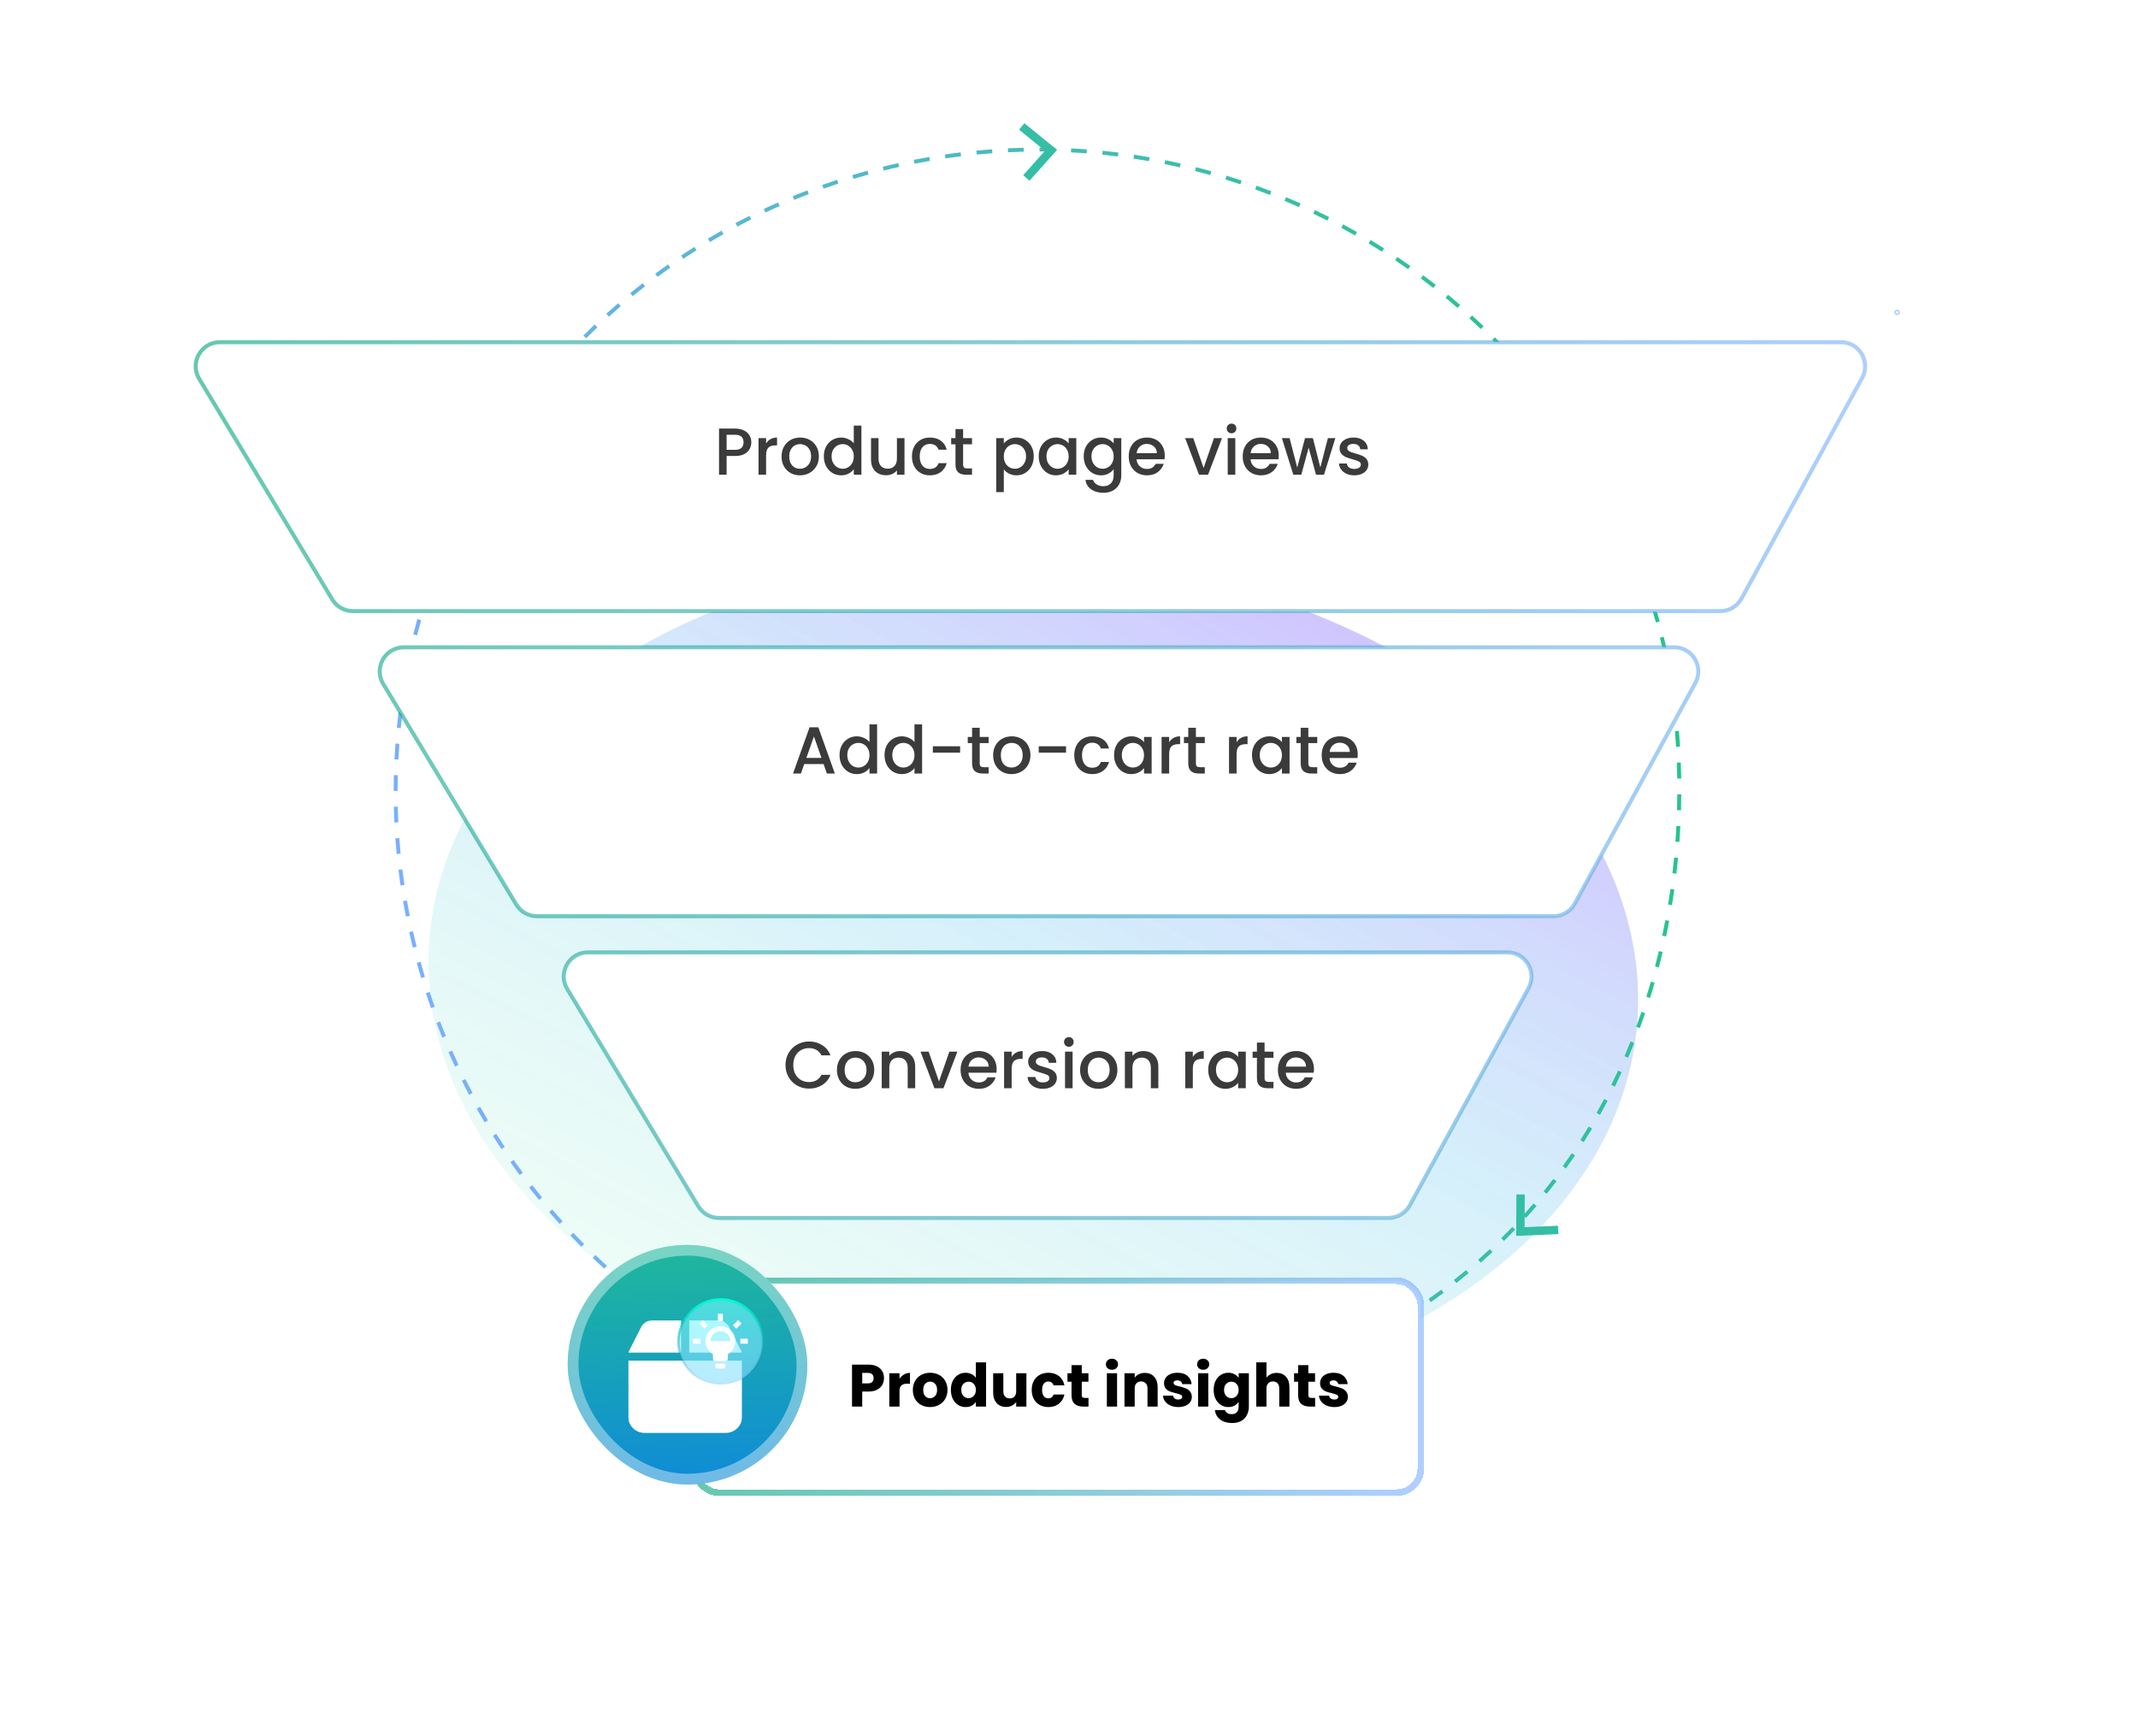 <?xml version="1.0" encoding="UTF-8"?> <svg xmlns="http://www.w3.org/2000/svg" width="644" height="523" viewBox="0 0 644 523" fill="none"><g clip-path="url(#clip0_3309_138322)"><g opacity="0.3" filter="url(#filter0_f_3309_138322)"><ellipse cx="311.256" cy="295.438" rx="127.566" ry="182.347" transform="rotate(93.484 311.256 295.438)" fill="url(#paint0_linear_3309_138322)" fill-opacity="0.8"></ellipse></g><path d="M290.829 430.963L290.939 430.379L290.918 430.375L290.897 430.373L290.829 430.963ZM354.459 425.013L354.32 424.435L354.302 424.44L354.284 424.445L354.459 425.013ZM124.938 282.844C124.756 282.071 124.579 281.298 124.407 280.526L123.248 280.784C123.421 281.561 123.599 282.339 123.782 283.116L124.938 282.844ZM123.433 275.889C123.126 274.338 122.839 272.786 122.572 271.236L121.401 271.437C121.671 272.998 121.959 274.558 122.268 276.12L123.433 275.889ZM121.823 266.556C121.593 264.992 121.382 263.429 121.19 261.867L120.011 262.012C120.204 263.583 120.416 265.156 120.648 266.729L121.823 266.556ZM120.671 257.156C120.517 255.583 120.383 254.012 120.268 252.442L119.084 252.529C119.199 254.108 119.334 255.689 119.489 257.271L120.671 257.156ZM119.981 247.711C119.905 246.133 119.849 244.557 119.811 242.983L118.624 243.011C118.661 244.595 118.718 246.18 118.795 247.768L119.981 247.711ZM119.758 238.243C119.76 236.664 119.781 235.087 119.822 233.513L118.634 233.482C118.593 235.066 118.572 236.652 118.57 238.242L119.758 238.243ZM120.003 228.776C120.082 227.199 120.182 225.625 120.3 224.054L119.116 223.965C118.997 225.545 118.897 227.129 118.816 228.716L120.003 228.776ZM120.715 219.333C120.873 217.762 121.05 216.194 121.246 214.631L120.067 214.483C119.87 216.056 119.692 217.633 119.533 219.214L120.715 219.333ZM121.893 209.936C122.129 208.375 122.383 206.818 122.656 205.266L121.486 205.06C121.212 206.622 120.956 208.188 120.719 209.76L121.893 209.936ZM123.535 200.609C123.847 199.061 124.178 197.519 124.527 195.981L123.369 195.718C123.017 197.265 122.684 198.817 122.371 200.375L123.535 200.609ZM125.634 191.375C126.022 189.844 126.429 188.319 126.853 186.8L125.71 186.48C125.282 188.008 124.873 189.543 124.483 191.083L125.634 191.375ZM128.186 182.254C128.648 180.744 129.129 179.241 129.628 177.745L128.502 177.369C127.999 178.875 127.516 180.387 127.05 181.906L128.186 182.254ZM131.182 173.27C131.718 171.785 132.272 170.307 132.844 168.836L131.737 168.406C131.162 169.885 130.604 171.372 130.065 172.867L131.182 173.27ZM134.615 164.443C135.223 162.986 135.849 161.537 136.492 160.096L135.408 159.612C134.76 161.062 134.131 162.52 133.519 163.986L134.615 164.443ZM138.476 155.795C139.154 154.37 139.85 152.953 140.563 151.545L139.504 151.008C138.786 152.425 138.086 153.85 137.403 155.285L138.476 155.795ZM142.754 147.346C143.501 145.955 144.266 144.574 145.047 143.202L144.015 142.614C143.229 143.995 142.46 145.384 141.708 146.784L142.754 147.346ZM147.44 139.115C148.254 137.763 149.085 136.42 149.932 135.088L148.93 134.451C148.077 135.791 147.242 137.142 146.422 138.502L147.44 139.115ZM152.521 131.123C153.401 129.812 154.296 128.511 155.207 127.222L154.237 126.537C153.32 127.834 152.42 129.142 151.535 130.461L152.521 131.123ZM157.987 123.388C158.929 122.121 159.886 120.866 160.859 119.623L159.924 118.891C158.945 120.142 157.982 121.405 157.034 122.679L157.987 123.388ZM163.823 115.929C164.826 114.71 165.843 113.503 166.876 112.309L165.978 111.532C164.939 112.734 163.915 113.948 162.906 115.174L163.823 115.929ZM170.017 108.764C171.078 107.596 172.153 106.44 173.243 105.298L172.384 104.478C171.287 105.628 170.205 106.79 169.138 107.965L170.017 108.764ZM176.555 101.911C177.671 100.796 178.802 99.695 179.947 98.607L179.129 97.746C177.977 98.841 176.839 99.949 175.716 101.07L176.555 101.911ZM183.421 95.387C184.59 94.329 185.773 93.285 186.97 92.254L186.195 91.354C184.991 92.391 183.801 93.442 182.624 94.506L183.421 95.387ZM190.599 89.208C191.819 88.21 193.052 87.225 194.298 86.255L193.568 85.318C192.314 86.294 191.074 87.284 189.846 88.289L190.599 89.208ZM198.073 83.391C199.34 82.454 200.62 81.532 201.912 80.624L201.23 79.652C199.929 80.565 198.642 81.493 197.367 82.436L198.073 83.391ZM205.825 77.95C207.136 77.077 208.46 76.219 209.796 75.377L209.162 74.372C207.818 75.22 206.486 76.083 205.167 76.961L205.825 77.95ZM213.836 72.899C215.188 72.092 216.553 71.301 217.929 70.525L217.346 69.491C215.961 70.271 214.588 71.067 213.227 71.879L213.836 72.899ZM222.087 68.25C223.477 67.511 224.879 66.789 226.292 66.082L225.761 65.02C224.339 65.731 222.929 66.458 221.53 67.201L222.087 68.25ZM230.558 64.015C231.983 63.346 233.418 62.694 234.864 62.058L234.386 60.97C232.931 61.61 231.487 62.267 230.053 62.94L230.558 64.015ZM239.227 60.203C240.683 59.605 242.149 59.024 243.625 58.46L243.201 57.351C241.716 57.919 240.241 58.503 238.776 59.105L239.227 60.203ZM248.073 56.822C249.556 56.297 251.049 55.788 252.551 55.297L252.182 54.168C250.671 54.663 249.168 55.174 247.676 55.703L248.073 56.822ZM257.073 53.879C258.58 53.426 260.097 52.991 261.622 52.573L261.308 51.427C259.774 51.848 258.248 52.286 256.732 52.741L257.073 53.879ZM266.206 51.376C266.974 51.185 267.745 50.999 268.518 50.817L268.245 49.661C267.468 49.844 266.693 50.031 265.92 50.223L266.206 51.376ZM268.518 50.817C269.291 50.635 270.063 50.458 270.836 50.285L270.578 49.126C269.8 49.299 269.023 49.477 268.245 49.661L268.518 50.817ZM275.472 49.311C277.024 49.005 278.575 48.718 280.126 48.45L279.924 47.28C278.364 47.549 276.803 47.838 275.242 48.146L275.472 49.311ZM284.806 47.702C286.369 47.471 287.932 47.26 289.494 47.069L289.35 45.89C287.778 46.082 286.206 46.295 284.632 46.527L284.806 47.702ZM294.206 46.55C295.779 46.396 297.35 46.261 298.919 46.147L298.833 44.962C297.254 45.078 295.673 45.213 294.09 45.367L294.206 46.55ZM303.651 45.86C305.229 45.784 306.805 45.727 308.378 45.69L308.35 44.502C306.767 44.54 305.181 44.597 303.594 44.673L303.651 45.86ZM313.118 45.636C314.698 45.638 316.275 45.659 317.849 45.7L317.879 44.513C316.296 44.472 314.709 44.45 313.12 44.449L313.118 45.636ZM322.585 45.881C324.163 45.961 325.737 46.06 327.307 46.178L327.397 44.994C325.816 44.875 324.233 44.775 322.645 44.695L322.585 45.881ZM332.029 46.593C333.6 46.751 335.168 46.928 336.731 47.124L336.878 45.946C335.306 45.748 333.728 45.57 332.147 45.412L332.029 46.593ZM341.425 47.772C342.987 48.007 344.544 48.261 346.096 48.535L346.302 47.365C344.74 47.09 343.173 46.834 341.602 46.597L341.425 47.772ZM350.752 49.413C352.3 49.725 353.843 50.056 355.38 50.406L355.644 49.247C354.097 48.896 352.544 48.563 350.987 48.249L350.752 49.413ZM359.987 51.513C361.518 51.901 363.043 52.307 364.561 52.732L364.881 51.588C363.353 51.161 361.819 50.752 360.279 50.361L359.987 51.513ZM369.107 54.064C370.617 54.527 372.12 55.008 373.617 55.507L373.992 54.38C372.487 53.878 370.974 53.394 369.455 52.928L369.107 54.064ZM378.091 57.06C379.577 57.596 381.055 58.151 382.525 58.722L382.956 57.616C381.476 57.04 379.989 56.483 378.495 55.943L378.091 57.06ZM386.918 60.493C388.375 61.102 389.825 61.727 391.265 62.371L391.75 61.286C390.3 60.639 388.842 60.009 387.376 59.397L386.918 60.493ZM395.566 64.354C396.992 65.033 398.409 65.729 399.817 66.442L400.354 65.382C398.937 64.665 397.511 63.965 396.077 63.282L395.566 64.354ZM404.016 68.632C405.407 69.38 406.788 70.144 408.16 70.925L408.747 69.893C407.367 69.107 405.977 68.338 404.578 67.586L404.016 68.632ZM412.247 73.318C413.599 74.132 414.941 74.963 416.274 75.81L416.911 74.808C415.571 73.956 414.22 73.12 412.859 72.301L412.247 73.318ZM420.239 78.4C421.55 79.279 422.85 80.174 424.14 81.085L424.825 80.115C423.528 79.199 422.219 78.298 420.9 77.413L420.239 78.4ZM427.974 83.865C429.24 84.807 430.495 85.765 431.739 86.738L432.471 85.802C431.22 84.823 429.957 83.86 428.683 82.912L427.974 83.865ZM435.433 89.702C436.652 90.704 437.858 91.722 439.053 92.755L439.83 91.856C438.628 90.817 437.414 89.793 436.188 88.785L435.433 89.702ZM442.598 95.896C443.766 96.957 444.921 98.032 446.064 99.122L446.884 98.263C445.734 97.166 444.572 96.084 443.396 95.017L442.598 95.896ZM449.451 102.433C450.565 103.55 451.666 104.68 452.754 105.825L453.615 105.007C452.521 103.855 451.413 102.718 450.292 101.594L449.451 102.433ZM455.975 109.299C457.033 110.469 458.077 111.652 459.107 112.849L460.007 112.074C458.971 110.87 457.92 109.679 456.856 108.502L455.975 109.299ZM462.153 116.477C463.152 117.697 464.137 118.93 465.107 120.176L466.044 119.447C465.068 118.193 464.077 116.952 463.072 115.725L462.153 116.477ZM467.971 123.951C468.908 125.218 469.83 126.498 470.737 127.791L471.709 127.109C470.796 125.808 469.868 124.52 468.926 123.245L467.971 123.951ZM473.412 131.703C474.285 133.015 475.143 134.338 475.985 135.674L476.99 135.041C476.142 133.697 475.279 132.365 474.4 131.045L473.412 131.703ZM478.463 139.714C479.27 141.067 480.061 142.431 480.836 143.807L481.871 143.224C481.091 141.84 480.295 140.467 479.483 139.106L478.463 139.714ZM483.112 147.966C483.85 149.356 484.573 150.758 485.279 152.17L486.342 151.639C485.631 150.218 484.904 148.807 484.16 147.408L483.112 147.966ZM487.347 156.436C488.016 157.861 488.668 159.297 489.304 160.743L490.391 160.265C489.751 158.81 489.095 157.365 488.422 155.932L487.347 156.436ZM491.158 165.105C491.756 166.561 492.337 168.027 492.901 169.503L494.011 169.079C493.443 167.594 492.858 166.119 492.257 164.654L491.158 165.105ZM494.539 173.951C495.065 175.434 495.573 176.927 496.065 178.43L497.194 178.061C496.699 176.549 496.187 175.047 495.659 173.555L494.539 173.951ZM497.483 182.952C497.935 184.459 498.371 185.975 498.789 187.501L499.934 187.187C499.514 185.652 499.076 184.127 498.62 182.61L497.483 182.952ZM499.986 192.084C500.177 192.853 500.363 193.623 500.545 194.396L501.701 194.124C501.518 193.347 501.33 192.571 501.139 191.798L499.986 192.084ZM500.545 194.396C500.721 195.144 500.894 195.903 501.062 196.673L502.222 196.419C502.052 195.644 501.879 194.878 501.701 194.124L500.545 194.396ZM502.012 201.356C502.299 202.889 502.571 204.457 502.826 206.059L503.998 205.872C503.742 204.26 503.469 202.681 503.18 201.138L502.012 201.356ZM503.508 210.747C503.713 212.298 503.902 213.876 504.074 215.48L505.255 215.353C505.082 213.74 504.892 212.151 504.685 210.591L503.508 210.747ZM504.528 220.253C504.657 221.806 504.77 223.38 504.866 224.974L506.051 224.903C505.955 223.3 505.842 221.717 505.712 220.155L504.528 220.253ZM505.097 229.737C505.156 231.313 505.197 232.906 505.221 234.516L506.409 234.498C506.385 232.88 506.343 231.278 506.284 229.693L505.097 229.737ZM505.24 239.26C505.229 240.84 505.2 242.433 505.154 244.039L506.341 244.073C506.388 242.459 506.416 240.857 506.427 239.269L505.24 239.26ZM504.964 248.792C504.884 250.366 504.786 251.952 504.67 253.546L505.854 253.632C505.971 252.029 506.069 250.435 506.15 248.852L504.964 248.792ZM504.27 258.306C504.122 259.873 503.955 261.448 503.769 263.03L504.949 263.168C505.135 261.577 505.303 259.994 505.453 258.418L504.27 258.306ZM503.159 267.773C502.941 269.332 502.704 270.897 502.449 272.467L503.621 272.658C503.878 271.08 504.116 269.506 504.336 267.937L503.159 267.773ZM501.628 277.169C501.339 278.721 501.03 280.277 500.703 281.836L501.865 282.08C502.195 280.512 502.505 278.948 502.795 277.387L501.628 277.169ZM499.668 286.488C499.306 288.028 498.925 289.57 498.524 291.113L499.674 291.412C500.077 289.859 500.46 288.308 500.824 286.76L499.668 286.488ZM497.272 295.706C496.837 297.228 496.382 298.751 495.906 300.274L497.04 300.628C497.518 299.096 497.976 297.564 498.414 296.032L497.272 295.706ZM494.433 304.796C493.923 306.297 493.393 307.796 492.842 309.294L493.956 309.704C494.511 308.197 495.044 306.688 495.557 305.178L494.433 304.796ZM491.144 313.733C490.559 315.207 489.953 316.678 489.325 318.146L490.417 318.613C491.049 317.135 491.659 315.655 492.248 314.172L491.144 313.733ZM487.402 322.489C486.74 323.93 486.058 325.368 485.353 326.801L486.419 327.325C487.128 325.882 487.815 324.435 488.481 322.984L487.402 322.489ZM483.203 331.034C482.465 332.438 481.706 333.837 480.925 335.231L481.961 335.811C482.747 334.408 483.512 332.999 484.254 331.586L483.203 331.034ZM478.548 339.338C477.735 340.699 476.9 342.055 476.043 343.404L477.046 344.041C477.909 342.683 478.749 341.318 479.568 339.947L478.548 339.338ZM473.443 347.372C472.556 348.685 471.647 349.992 470.715 351.291L471.68 351.983C472.618 350.675 473.534 349.359 474.428 348.036L473.443 347.372ZM467.897 355.107C466.937 356.367 465.956 357.62 464.953 358.864L465.877 359.61C466.888 358.357 467.876 357.095 468.842 355.826L467.897 355.107ZM461.922 362.516C460.894 363.719 459.844 364.913 458.772 366.098L459.653 366.895C460.732 365.701 461.789 364.499 462.825 363.287L461.922 362.516ZM455.535 369.575C454.443 370.716 453.329 371.848 452.193 372.969L453.028 373.814C454.172 372.685 455.293 371.546 456.393 370.397L455.535 369.575ZM448.759 376.266C447.608 377.341 446.435 378.406 445.24 379.461L446.026 380.351C447.229 379.289 448.41 378.217 449.57 377.134L448.759 376.266ZM441.616 382.572C440.411 383.578 439.185 384.574 437.938 385.559L438.674 386.491C439.93 385.499 441.164 384.497 442.377 383.484L441.616 382.572ZM434.134 388.482C432.881 389.418 431.608 390.343 430.314 391.258L431 392.228C432.302 391.307 433.583 390.376 434.845 389.433L434.134 388.482ZM426.375 393.965C425.068 394.839 423.74 395.702 422.393 396.554L423.027 397.558C424.383 396.701 425.719 395.832 427.035 394.953L426.375 393.965ZM418.342 399.044C416.98 399.858 415.599 400.661 414.197 401.452L414.781 402.486C416.191 401.69 417.581 400.883 418.951 400.064L418.342 399.044ZM410.057 403.724C408.658 404.47 407.24 405.205 405.803 405.929L406.337 406.99C407.783 406.262 409.209 405.523 410.616 404.772L410.057 403.724ZM401.541 408.014C400.121 408.689 398.682 409.353 397.226 410.005L397.711 411.089C399.176 410.433 400.622 409.765 402.051 409.087L401.541 408.014ZM392.808 411.926C391.373 412.531 389.922 413.125 388.453 413.709L388.891 414.812C390.368 414.226 391.827 413.628 393.269 413.02L392.808 411.926ZM383.995 415.426C382.512 415.98 381.011 416.523 379.493 417.055L379.886 418.176C381.411 417.641 382.919 417.095 384.411 416.538L383.995 415.426ZM375.022 418.573C373.516 419.068 371.993 419.553 370.454 420.027L370.804 421.162C372.35 420.686 373.88 420.199 375.393 419.701L375.022 418.573ZM365.883 421.387C364.38 421.82 362.861 422.242 361.327 422.654L361.635 423.801C363.176 423.387 364.701 422.963 366.212 422.529L365.883 421.387ZM356.679 423.857C355.896 424.053 355.11 424.245 354.32 424.435L354.598 425.59C355.391 425.399 356.181 425.206 356.967 425.01L356.679 423.857ZM354.284 424.445C353.61 424.653 352.879 424.87 352.097 425.093L352.423 426.235C353.212 426.01 353.951 425.791 354.634 425.58L354.284 424.445ZM347.667 426.276C346.271 426.626 344.78 426.981 343.209 427.334L343.468 428.493C345.05 428.138 346.551 427.781 347.956 427.428L347.667 426.276ZM338.713 428.285C337.257 428.575 335.753 428.858 334.208 429.129L334.413 430.299C335.967 430.026 337.481 429.741 338.945 429.449L338.713 428.285ZM329.681 429.868C328.19 430.093 326.673 430.304 325.136 430.497L325.284 431.676C326.831 431.481 328.358 431.269 329.858 431.042L329.681 429.868ZM320.578 431.009C319.065 431.158 317.54 431.288 316.01 431.393L316.092 432.578C317.634 432.472 319.171 432.341 320.695 432.191L320.578 431.009ZM311.433 431.636C309.903 431.692 308.375 431.721 306.854 431.72L306.853 432.908C308.39 432.909 309.933 432.879 311.477 432.823L311.433 431.636ZM302.279 431.623C300.741 431.557 299.218 431.455 297.717 431.316L297.607 432.498C299.129 432.64 300.671 432.742 302.228 432.809L302.279 431.623ZM293.186 430.762C292.429 430.646 291.68 430.519 290.939 430.379L290.719 431.546C291.474 431.688 292.236 431.818 293.006 431.936L293.186 430.762ZM290.897 430.373C290.112 430.283 289.328 430.189 288.545 430.09L288.396 431.268C289.183 431.368 289.972 431.463 290.762 431.553L290.897 430.373ZM283.861 429.438C282.299 429.201 280.742 428.945 279.189 428.671L278.982 429.84C280.544 430.117 282.111 430.374 283.683 430.613L283.861 429.438ZM274.541 427.789C272.994 427.475 271.453 427.143 269.917 426.792L269.652 427.95C271.198 428.303 272.749 428.637 274.306 428.953L274.541 427.789ZM265.316 425.682C263.787 425.293 262.263 424.885 260.746 424.459L260.425 425.602C261.951 426.031 263.484 426.441 265.023 426.833L265.316 425.682ZM256.206 423.124C254.698 422.66 253.196 422.178 251.701 421.678L251.324 422.804C252.828 423.308 254.339 423.793 255.857 424.259L256.206 423.124ZM247.233 420.122C245.749 419.585 244.272 419.03 242.803 418.457L242.372 419.564C243.85 420.14 245.336 420.699 246.829 421.239L247.233 420.122ZM238.416 416.685C236.961 416.076 235.513 415.449 234.074 414.805L233.589 415.889C235.037 416.537 236.493 417.168 237.958 417.78L238.416 416.685ZM229.778 412.82C228.355 412.141 226.939 411.444 225.533 410.731L224.996 411.79C226.41 412.508 227.834 413.209 229.267 413.892L229.778 412.82ZM221.34 408.539C219.951 407.791 218.571 407.026 217.201 406.245L216.613 407.277C217.991 408.063 219.379 408.832 220.777 409.585L221.34 408.539ZM213.12 403.851C211.769 403.037 210.428 402.206 209.098 401.359L208.46 402.36C209.798 403.213 211.147 404.049 212.506 404.868L213.12 403.851ZM205.138 398.769C203.828 397.889 202.53 396.994 201.242 396.083L200.556 397.053C201.852 397.969 203.158 398.87 204.475 399.755L205.138 398.769ZM197.413 393.303C196.148 392.361 194.895 391.404 193.653 390.431L192.92 391.366C194.17 392.344 195.431 393.308 196.703 394.255L197.413 393.303ZM189.964 387.467C188.747 386.465 187.541 385.447 186.348 384.415L185.571 385.313C186.771 386.352 187.984 387.375 189.209 388.384L189.964 387.467ZM182.809 381.275C181.642 380.214 180.488 379.139 179.347 378.049L178.527 378.908C179.675 380.005 180.836 381.087 182.01 382.154L182.809 381.275ZM175.965 374.739C174.852 373.623 173.752 372.493 172.666 371.349L171.805 372.166C172.898 373.318 174.004 374.455 175.124 375.578L175.965 374.739ZM169.45 367.877C168.393 366.707 167.35 365.524 166.321 364.328L165.421 365.102C166.456 366.306 167.506 367.496 168.569 368.673L169.45 367.877ZM163.281 360.703C162.283 359.483 161.299 358.249 160.329 357.003L159.391 357.732C160.367 358.986 161.357 360.227 162.362 361.455L163.281 360.703ZM157.472 353.234C156.535 351.966 155.614 350.687 154.707 349.394L153.735 350.076C154.647 351.377 155.574 352.664 156.516 353.939L157.472 353.234ZM152.037 345.485C151.165 344.174 150.308 342.851 149.467 341.516L148.462 342.149C149.308 343.492 150.171 344.824 151.048 346.143L152.037 345.485ZM146.994 337.481C146.187 336.128 145.396 334.763 144.621 333.386L143.586 333.969C144.366 335.354 145.162 336.728 145.973 338.089L146.994 337.481ZM142.352 329.237C141.613 327.846 140.89 326.443 140.183 325.029L139.121 325.56C139.832 326.983 140.559 328.394 141.303 329.794L142.352 329.237ZM138.121 320.772C137.453 319.347 136.801 317.911 136.165 316.465L135.078 316.943C135.717 318.398 136.374 319.843 137.046 321.276L138.121 320.772ZM134.313 312.105C133.716 310.651 133.136 309.186 132.572 307.712L131.463 308.135C132.03 309.619 132.613 311.093 133.214 312.556L134.313 312.105ZM130.938 303.27C130.412 301.786 129.903 300.293 129.412 298.789L128.283 299.158C128.777 300.671 129.289 302.174 129.818 303.667L130.938 303.27ZM127.997 294.278C127.544 292.77 127.109 291.252 126.69 289.725L125.545 290.039C125.966 291.575 126.404 293.102 126.86 294.62L127.997 294.278ZM125.496 285.151C125.306 284.384 125.12 283.615 124.938 282.844L123.782 283.116C123.965 283.892 124.152 284.666 124.343 285.437L125.496 285.151Z" fill="url(#paint1_linear_3309_138322)"></path><path d="M308.392 439.188L300.896 430.61L309.645 423.667" stroke="#75B0F9" stroke-width="2.522"></path><path d="M307.759 38.095L316.596 45.283L309.147 53.604" stroke="#34BEA6" stroke-width="2.522"></path><path d="M469.348 370.489L457.967 370.972L458.022 359.803" stroke="#34BEA6" stroke-width="2.522"></path><g filter="url(#filter1_d_3309_138322)"><path fill-rule="evenodd" clip-rule="evenodd" d="M66.22 96.206C60.561 96.206 57.072 102.385 59.995 107.23L100.083 173.69C101.399 175.872 103.761 177.205 106.308 177.205H518.198C520.856 177.205 523.302 175.755 524.577 173.423L560.911 106.963C563.56 102.118 560.054 96.206 554.532 96.206H66.22ZM571.223 87.224C571.223 87.456 571.532 87.535 571.643 87.331V87.331C571.725 87.182 571.617 87 571.447 87V87C571.323 87 571.223 87.1 571.223 87.224V87.224ZM510.667 198.867C513.315 194.022 509.809 188.11 504.288 188.11H121.657C115.998 188.11 112.509 194.289 115.432 199.135L155.52 265.594C156.836 267.776 159.198 269.109 161.745 269.109H467.954C470.612 269.109 473.058 267.659 474.333 265.327L510.667 198.867ZM460.422 290.771C463.071 285.927 459.565 280.014 454.043 280.014H177.094C171.435 280.014 167.946 286.194 170.869 291.039L210.346 356.485C211.662 358.666 214.024 360 216.571 360L418.264 359.999C420.922 359.999 423.368 358.549 424.643 356.217L460.422 290.771Z" fill="white" shape-rendering="crispEdges"></path><path d="M418.264 359.999L418.264 360.605H418.264L418.264 359.999ZM424.643 356.217L425.174 356.508L424.643 356.217ZM216.571 360L216.571 359.394L216.571 360ZM460.422 290.771L459.891 290.481L460.422 290.771ZM170.869 291.039L170.35 291.352L170.869 291.039ZM474.333 265.327L474.864 265.617L474.333 265.327ZM155.52 265.594L156.039 265.282L155.52 265.594ZM115.432 199.135L114.913 199.447L115.432 199.135ZM510.667 198.867L511.198 199.158L510.667 198.867ZM560.911 106.963L560.379 106.672L560.911 106.963ZM524.577 173.423L524.046 173.132L524.577 173.423ZM100.083 173.69L99.565 174.003L100.083 173.69ZM59.476 107.543L99.565 174.003L100.602 173.377L60.513 106.917L59.476 107.543ZM106.308 177.811H518.198V176.599H106.308V177.811ZM525.109 173.713L561.443 107.253L560.379 106.672L524.046 173.132L525.109 173.713ZM554.532 95.6H66.22V96.811H554.532V95.6ZM504.288 187.504H121.657V188.716H504.288V187.504ZM114.913 199.447L155.002 265.907L156.039 265.282L115.95 198.822L114.913 199.447ZM467.954 268.504H161.745V269.715H467.954V268.504ZM474.864 265.617L511.198 199.158L510.135 198.576L473.801 265.036L474.864 265.617ZM177.094 280.62H454.043V279.408H177.094V280.62ZM170.35 291.352L209.827 356.798L210.865 356.172L171.387 290.726L170.35 291.352ZM216.571 360.606L418.264 360.605L418.264 359.394L216.571 359.394L216.571 360.606ZM425.174 356.508L460.954 291.062L459.891 290.481L424.111 355.926L425.174 356.508ZM418.264 360.605C421.143 360.605 423.793 359.034 425.174 356.508L424.111 355.926C422.942 358.064 420.7 359.394 418.264 359.394L418.264 360.605ZM209.827 356.798C211.253 359.161 213.811 360.606 216.571 360.606L216.571 359.394C214.236 359.394 212.071 358.172 210.865 356.172L209.827 356.798ZM454.043 280.62C459.105 280.62 462.318 286.04 459.891 290.481L460.954 291.062C463.823 285.814 460.025 279.408 454.043 279.408V280.62ZM177.094 279.408C170.964 279.408 167.184 286.103 170.35 291.352L171.387 290.726C168.708 286.285 171.907 280.62 177.094 280.62V279.408ZM467.954 269.715C470.833 269.715 473.483 268.144 474.864 265.617L473.801 265.036C472.632 267.174 470.39 268.504 467.954 268.504V269.715ZM155.002 265.907C156.427 268.271 158.986 269.715 161.745 269.715V268.504C159.41 268.504 157.245 267.281 156.039 265.282L155.002 265.907ZM121.657 187.504C115.527 187.504 111.747 194.199 114.913 199.447L115.95 198.822C113.271 194.38 116.47 188.716 121.657 188.716V187.504ZM504.288 188.716C509.349 188.716 512.563 194.135 510.135 198.576L511.198 199.158C514.067 193.909 510.269 187.504 504.288 187.504V188.716ZM571.447 86.394C570.989 86.394 570.617 86.766 570.617 87.224H571.829C571.829 87.435 571.658 87.606 571.447 87.606L571.447 86.394ZM572.175 87.622C572.477 87.069 572.077 86.394 571.447 86.394L571.447 87.606C571.157 87.606 570.973 87.295 571.112 87.041L572.175 87.622ZM571.112 87.041C571.302 86.694 571.829 86.829 571.829 87.224H570.617C570.617 88.083 571.763 88.376 572.175 87.622L571.112 87.041ZM561.443 107.253C564.312 102.005 560.514 95.6 554.532 95.6V96.811C559.593 96.811 562.807 102.231 560.379 106.672L561.443 107.253ZM518.198 177.811C521.078 177.811 523.727 176.24 525.109 173.713L524.046 173.132C522.877 175.27 520.635 176.599 518.198 176.599V177.811ZM99.565 174.003C100.99 176.366 103.549 177.811 106.308 177.811V176.599C103.973 176.599 101.808 175.377 100.602 173.377L99.565 174.003ZM60.513 106.917C57.834 102.476 61.033 96.811 66.22 96.811V95.6C60.09 95.6 56.31 102.294 59.476 107.543L60.513 106.917Z" fill="url(#paint2_linear_3309_138322)" fill-opacity="0.6"></path></g><path d="M226.307 133.24C226.307 133.947 226.14 134.613 225.807 135.24C225.474 135.867 224.94 136.38 224.207 136.78C223.474 137.167 222.534 137.36 221.387 137.36H218.867V143H216.587V129.1H221.387C222.454 129.1 223.354 129.287 224.087 129.66C224.834 130.02 225.387 130.513 225.747 131.14C226.12 131.767 226.307 132.467 226.307 133.24ZM221.387 135.5C222.254 135.5 222.9 135.307 223.327 134.92C223.754 134.52 223.967 133.96 223.967 133.24C223.967 131.72 223.107 130.96 221.387 130.96H218.867V135.5H221.387ZM230.761 133.58C231.095 133.02 231.535 132.587 232.081 132.28C232.641 131.96 233.301 131.8 234.061 131.8V134.16H233.481C232.588 134.16 231.908 134.387 231.441 134.84C230.988 135.293 230.761 136.08 230.761 137.2V143H228.481V131.98H230.761V133.58ZM240.937 143.18C239.897 143.18 238.957 142.947 238.117 142.48C237.277 142 236.617 141.333 236.137 140.48C235.657 139.613 235.417 138.613 235.417 137.48C235.417 136.36 235.664 135.367 236.157 134.5C236.651 133.633 237.324 132.967 238.177 132.5C239.031 132.033 239.984 131.8 241.037 131.8C242.091 131.8 243.044 132.033 243.897 132.5C244.751 132.967 245.424 133.633 245.917 134.5C246.411 135.367 246.657 136.36 246.657 137.48C246.657 138.6 246.404 139.593 245.897 140.46C245.391 141.327 244.697 142 243.817 142.48C242.951 142.947 241.991 143.18 240.937 143.18ZM240.937 141.2C241.524 141.2 242.071 141.06 242.577 140.78C243.097 140.5 243.517 140.08 243.837 139.52C244.157 138.96 244.317 138.28 244.317 137.48C244.317 136.68 244.164 136.007 243.857 135.46C243.551 134.9 243.144 134.48 242.637 134.2C242.131 133.92 241.584 133.78 240.997 133.78C240.411 133.78 239.864 133.92 239.357 134.2C238.864 134.48 238.471 134.9 238.177 135.46C237.884 136.007 237.737 136.68 237.737 137.48C237.737 138.667 238.037 139.587 238.637 140.24C239.251 140.88 240.017 141.2 240.937 141.2ZM248.151 137.44C248.151 136.333 248.378 135.353 248.831 134.5C249.298 133.647 249.924 132.987 250.711 132.52C251.511 132.04 252.398 131.8 253.371 131.8C254.091 131.8 254.798 131.96 255.491 132.28C256.198 132.587 256.758 133 257.171 133.52V128.2H259.471V143H257.171V141.34C256.798 141.873 256.278 142.313 255.611 142.66C254.958 143.007 254.204 143.18 253.351 143.18C252.391 143.18 251.511 142.94 250.711 142.46C249.924 141.967 249.298 141.287 248.831 140.42C248.378 139.54 248.151 138.547 248.151 137.44ZM257.171 137.48C257.171 136.72 257.011 136.06 256.691 135.5C256.384 134.94 255.978 134.513 255.471 134.22C254.964 133.927 254.418 133.78 253.831 133.78C253.244 133.78 252.698 133.927 252.191 134.22C251.684 134.5 251.271 134.92 250.951 135.48C250.644 136.027 250.491 136.68 250.491 137.44C250.491 138.2 250.644 138.867 250.951 139.44C251.271 140.013 251.684 140.453 252.191 140.76C252.711 141.053 253.258 141.2 253.831 141.2C254.418 141.2 254.964 141.053 255.471 140.76C255.978 140.467 256.384 140.04 256.691 139.48C257.011 138.907 257.171 138.24 257.171 137.48ZM272.446 131.98V143H270.166V141.7C269.806 142.153 269.332 142.513 268.746 142.78C268.172 143.033 267.559 143.16 266.906 143.16C266.039 143.16 265.259 142.98 264.566 142.62C263.886 142.26 263.346 141.727 262.946 141.02C262.559 140.313 262.366 139.46 262.366 138.46V131.98H264.626V138.12C264.626 139.107 264.872 139.867 265.366 140.4C265.859 140.92 266.532 141.18 267.386 141.18C268.239 141.18 268.912 140.92 269.406 140.4C269.912 139.867 270.166 139.107 270.166 138.12V131.98H272.446ZM274.694 137.48C274.694 136.347 274.921 135.353 275.374 134.5C275.841 133.633 276.481 132.967 277.294 132.5C278.107 132.033 279.041 131.8 280.094 131.8C281.427 131.8 282.527 132.12 283.394 132.76C284.274 133.387 284.867 134.287 285.174 135.46H282.714C282.514 134.913 282.194 134.487 281.754 134.18C281.314 133.873 280.761 133.72 280.094 133.72C279.161 133.72 278.414 134.053 277.854 134.72C277.307 135.373 277.034 136.293 277.034 137.48C277.034 138.667 277.307 139.593 277.854 140.26C278.414 140.927 279.161 141.26 280.094 141.26C281.414 141.26 282.287 140.68 282.714 139.52H285.174C284.854 140.64 284.254 141.533 283.374 142.2C282.494 142.853 281.401 143.18 280.094 143.18C279.041 143.18 278.107 142.947 277.294 142.48C276.481 142 275.841 141.333 275.374 140.48C274.921 139.613 274.694 138.613 274.694 137.48ZM290.106 133.84V139.94C290.106 140.353 290.2 140.653 290.386 140.84C290.586 141.013 290.92 141.1 291.386 141.1H292.786V143H290.986C289.96 143 289.173 142.76 288.626 142.28C288.08 141.8 287.806 141.02 287.806 139.94V133.84H286.506V131.98H287.806V129.24H290.106V131.98H292.786V133.84H290.106ZM302.363 133.6C302.75 133.093 303.276 132.667 303.943 132.32C304.61 131.973 305.363 131.8 306.203 131.8C307.163 131.8 308.036 132.04 308.823 132.52C309.623 132.987 310.25 133.647 310.703 134.5C311.156 135.353 311.383 136.333 311.383 137.44C311.383 138.547 311.156 139.54 310.703 140.42C310.25 141.287 309.623 141.967 308.823 142.46C308.036 142.94 307.163 143.18 306.203 143.18C305.363 143.18 304.616 143.013 303.963 142.68C303.31 142.333 302.776 141.907 302.363 141.4V148.24H300.083V131.98H302.363V133.6ZM309.063 137.44C309.063 136.68 308.903 136.027 308.583 135.48C308.276 134.92 307.863 134.5 307.343 134.22C306.836 133.927 306.29 133.78 305.703 133.78C305.13 133.78 304.583 133.927 304.063 134.22C303.556 134.513 303.143 134.94 302.823 135.5C302.516 136.06 302.363 136.72 302.363 137.48C302.363 138.24 302.516 138.907 302.823 139.48C303.143 140.04 303.556 140.467 304.063 140.76C304.583 141.053 305.13 141.2 305.703 141.2C306.29 141.2 306.836 141.053 307.343 140.76C307.863 140.453 308.276 140.013 308.583 139.44C308.903 138.867 309.063 138.2 309.063 137.44ZM312.878 137.44C312.878 136.333 313.104 135.353 313.558 134.5C314.024 133.647 314.651 132.987 315.438 132.52C316.238 132.04 317.118 131.8 318.078 131.8C318.944 131.8 319.698 131.973 320.338 132.32C320.991 132.653 321.511 133.073 321.898 133.58V131.98H324.198V143H321.898V141.36C321.511 141.88 320.984 142.313 320.318 142.66C319.651 143.007 318.891 143.18 318.038 143.18C317.091 143.18 316.224 142.94 315.438 142.46C314.651 141.967 314.024 141.287 313.558 140.42C313.104 139.54 312.878 138.547 312.878 137.44ZM321.898 137.48C321.898 136.72 321.738 136.06 321.418 135.5C321.111 134.94 320.704 134.513 320.198 134.22C319.691 133.927 319.144 133.78 318.558 133.78C317.971 133.78 317.424 133.927 316.918 134.22C316.411 134.5 315.998 134.92 315.678 135.48C315.371 136.027 315.218 136.68 315.218 137.44C315.218 138.2 315.371 138.867 315.678 139.44C315.998 140.013 316.411 140.453 316.918 140.76C317.438 141.053 317.984 141.2 318.558 141.2C319.144 141.2 319.691 141.053 320.198 140.76C320.704 140.467 321.111 140.04 321.418 139.48C321.738 138.907 321.898 138.24 321.898 137.48ZM331.632 131.8C332.486 131.8 333.239 131.973 333.892 132.32C334.559 132.653 335.079 133.073 335.452 133.58V131.98H337.752V143.18C337.752 144.193 337.539 145.093 337.112 145.88C336.686 146.68 336.066 147.307 335.252 147.76C334.452 148.213 333.492 148.44 332.372 148.44C330.879 148.44 329.639 148.087 328.652 147.38C327.666 146.687 327.106 145.74 326.972 144.54H329.232C329.406 145.113 329.772 145.573 330.332 145.92C330.906 146.28 331.586 146.46 332.372 146.46C333.292 146.46 334.032 146.18 334.592 145.62C335.166 145.06 335.452 144.247 335.452 143.18V141.34C335.066 141.86 334.539 142.3 333.872 142.66C333.219 143.007 332.472 143.18 331.632 143.18C330.672 143.18 329.792 142.94 328.992 142.46C328.206 141.967 327.579 141.287 327.112 140.42C326.659 139.54 326.432 138.547 326.432 137.44C326.432 136.333 326.659 135.353 327.112 134.5C327.579 133.647 328.206 132.987 328.992 132.52C329.792 132.04 330.672 131.8 331.632 131.8ZM335.452 137.48C335.452 136.72 335.292 136.06 334.972 135.5C334.666 134.94 334.259 134.513 333.752 134.22C333.246 133.927 332.699 133.78 332.112 133.78C331.526 133.78 330.979 133.927 330.472 134.22C329.966 134.5 329.552 134.92 329.232 135.48C328.926 136.027 328.772 136.68 328.772 137.44C328.772 138.2 328.926 138.867 329.232 139.44C329.552 140.013 329.966 140.453 330.472 140.76C330.992 141.053 331.539 141.2 332.112 141.2C332.699 141.2 333.246 141.053 333.752 140.76C334.259 140.467 334.666 140.04 334.972 139.48C335.292 138.907 335.452 138.24 335.452 137.48ZM350.847 137.22C350.847 137.633 350.82 138.007 350.767 138.34H342.347C342.414 139.22 342.74 139.927 343.327 140.46C343.914 140.993 344.634 141.26 345.487 141.26C346.714 141.26 347.58 140.747 348.087 139.72H350.547C350.214 140.733 349.607 141.567 348.727 142.22C347.86 142.86 346.78 143.18 345.487 143.18C344.434 143.18 343.487 142.947 342.647 142.48C341.82 142 341.167 141.333 340.687 140.48C340.22 139.613 339.987 138.613 339.987 137.48C339.987 136.347 340.214 135.353 340.667 134.5C341.134 133.633 341.78 132.967 342.607 132.5C343.447 132.033 344.407 131.8 345.487 131.8C346.527 131.8 347.454 132.027 348.267 132.48C349.08 132.933 349.714 133.573 350.167 134.4C350.62 135.213 350.847 136.153 350.847 137.22ZM348.467 136.5C348.454 135.66 348.154 134.987 347.567 134.48C346.98 133.973 346.254 133.72 345.387 133.72C344.6 133.72 343.927 133.973 343.367 134.48C342.807 134.973 342.474 135.647 342.367 136.5H348.467ZM362.546 140.96L365.666 131.98H368.086L363.886 143H361.166L356.986 131.98H359.426L362.546 140.96ZM370.97 130.52C370.556 130.52 370.21 130.38 369.93 130.1C369.65 129.82 369.51 129.473 369.51 129.06C369.51 128.647 369.65 128.3 369.93 128.02C370.21 127.74 370.556 127.6 370.97 127.6C371.37 127.6 371.71 127.74 371.99 128.02C372.27 128.3 372.41 128.647 372.41 129.06C372.41 129.473 372.27 129.82 371.99 130.1C371.71 130.38 371.37 130.52 370.97 130.52ZM372.09 131.98V143H369.81V131.98H372.09ZM385.183 137.22C385.183 137.633 385.156 138.007 385.103 138.34H376.683C376.75 139.22 377.076 139.927 377.663 140.46C378.25 140.993 378.97 141.26 379.823 141.26C381.05 141.26 381.916 140.747 382.423 139.72H384.883C384.55 140.733 383.943 141.567 383.063 142.22C382.196 142.86 381.116 143.18 379.823 143.18C378.77 143.18 377.823 142.947 376.983 142.48C376.156 142 375.503 141.333 375.023 140.48C374.556 139.613 374.323 138.613 374.323 137.48C374.323 136.347 374.55 135.353 375.003 134.5C375.47 133.633 376.116 132.967 376.943 132.5C377.783 132.033 378.743 131.8 379.823 131.8C380.863 131.8 381.79 132.027 382.603 132.48C383.416 132.933 384.05 133.573 384.503 134.4C384.956 135.213 385.183 136.153 385.183 137.22ZM382.803 136.5C382.79 135.66 382.49 134.987 381.903 134.48C381.316 133.973 380.59 133.72 379.723 133.72C378.936 133.72 378.263 133.973 377.703 134.48C377.143 134.973 376.81 135.647 376.703 136.5H382.803ZM402.227 131.98L398.807 143H396.407L394.187 134.86L391.967 143H389.567L386.127 131.98H388.447L390.747 140.84L393.087 131.98H395.467L397.707 140.8L399.987 131.98H402.227ZM407.931 143.18C407.064 143.18 406.284 143.027 405.591 142.72C404.911 142.4 404.371 141.973 403.971 141.44C403.571 140.893 403.357 140.287 403.331 139.62H405.691C405.731 140.087 405.951 140.48 406.351 140.8C406.764 141.107 407.277 141.26 407.891 141.26C408.531 141.26 409.024 141.14 409.371 140.9C409.731 140.647 409.911 140.327 409.911 139.94C409.911 139.527 409.711 139.22 409.311 139.02C408.924 138.82 408.304 138.6 407.451 138.36C406.624 138.133 405.951 137.913 405.431 137.7C404.911 137.487 404.457 137.16 404.071 136.72C403.697 136.28 403.511 135.7 403.511 134.98C403.511 134.393 403.684 133.86 404.031 133.38C404.377 132.887 404.871 132.5 405.511 132.22C406.164 131.94 406.911 131.8 407.751 131.8C409.004 131.8 410.011 132.12 410.771 132.76C411.544 133.387 411.957 134.247 412.011 135.34H409.731C409.691 134.847 409.491 134.453 409.131 134.16C408.771 133.867 408.284 133.72 407.671 133.72C407.071 133.72 406.611 133.833 406.291 134.06C405.971 134.287 405.811 134.587 405.811 134.96C405.811 135.253 405.917 135.5 406.131 135.7C406.344 135.9 406.604 136.06 406.911 136.18C407.217 136.287 407.671 136.427 408.271 136.6C409.071 136.813 409.724 137.033 410.231 137.26C410.751 137.473 411.197 137.793 411.571 138.22C411.944 138.647 412.137 139.213 412.151 139.92C412.151 140.547 411.977 141.107 411.631 141.6C411.284 142.093 410.791 142.48 410.151 142.76C409.524 143.04 408.784 143.18 407.931 143.18Z" fill="#3B3B3B"></path><path d="M248.073 230.16H242.253L241.253 233H238.873L243.853 219.08H246.493L251.473 233H249.073L248.073 230.16ZM247.433 228.3L245.173 221.84L242.893 228.3H247.433ZM252.878 227.44C252.878 226.333 253.105 225.353 253.558 224.5C254.025 223.647 254.652 222.987 255.438 222.52C256.238 222.04 257.125 221.8 258.098 221.8C258.818 221.8 259.525 221.96 260.218 222.28C260.925 222.587 261.485 223 261.898 223.52V218.2H264.198V233H261.898V231.34C261.525 231.873 261.005 232.313 260.338 232.66C259.685 233.007 258.932 233.18 258.078 233.18C257.118 233.18 256.238 232.94 255.438 232.46C254.652 231.967 254.025 231.287 253.558 230.42C253.105 229.54 252.878 228.547 252.878 227.44ZM261.898 227.48C261.898 226.72 261.738 226.06 261.418 225.5C261.112 224.94 260.705 224.513 260.198 224.22C259.692 223.927 259.145 223.78 258.558 223.78C257.972 223.78 257.425 223.927 256.918 224.22C256.412 224.5 255.998 224.92 255.678 225.48C255.372 226.027 255.218 226.68 255.218 227.44C255.218 228.2 255.372 228.867 255.678 229.44C255.998 230.013 256.412 230.453 256.918 230.76C257.438 231.053 257.985 231.2 258.558 231.2C259.145 231.2 259.692 231.053 260.198 230.76C260.705 230.467 261.112 230.04 261.418 229.48C261.738 228.907 261.898 228.24 261.898 227.48ZM266.433 227.44C266.433 226.333 266.66 225.353 267.113 224.5C267.58 223.647 268.206 222.987 268.993 222.52C269.793 222.04 270.68 221.8 271.653 221.8C272.373 221.8 273.08 221.96 273.773 222.28C274.48 222.587 275.04 223 275.453 223.52V218.2H277.753V233H275.453V231.34C275.08 231.873 274.56 232.313 273.893 232.66C273.24 233.007 272.486 233.18 271.633 233.18C270.673 233.18 269.793 232.94 268.993 232.46C268.206 231.967 267.58 231.287 267.113 230.42C266.66 229.54 266.433 228.547 266.433 227.44ZM275.453 227.48C275.453 226.72 275.293 226.06 274.973 225.5C274.666 224.94 274.26 224.513 273.753 224.22C273.246 223.927 272.7 223.78 272.113 223.78C271.526 223.78 270.98 223.927 270.473 224.22C269.966 224.5 269.553 224.92 269.233 225.48C268.926 226.027 268.773 226.68 268.773 227.44C268.773 228.2 268.926 228.867 269.233 229.44C269.553 230.013 269.966 230.453 270.473 230.76C270.993 231.053 271.54 231.2 272.113 231.2C272.7 231.2 273.246 231.053 273.753 230.76C274.26 230.467 274.666 230.04 274.973 229.48C275.293 228.907 275.453 228.24 275.453 227.48ZM289.208 224.8V226.72H280.988V224.8H289.208ZM295.107 223.84V229.94C295.107 230.353 295.2 230.653 295.387 230.84C295.587 231.013 295.92 231.1 296.387 231.1H297.787V233H295.987C294.96 233 294.174 232.76 293.627 232.28C293.08 231.8 292.807 231.02 292.807 229.94V223.84H291.507V221.98H292.807V219.24H295.107V221.98H297.787V223.84H295.107ZM304.668 233.18C303.628 233.18 302.688 232.947 301.848 232.48C301.008 232 300.348 231.333 299.868 230.48C299.388 229.613 299.148 228.613 299.148 227.48C299.148 226.36 299.395 225.367 299.888 224.5C300.382 223.633 301.055 222.967 301.908 222.5C302.762 222.033 303.715 221.8 304.768 221.8C305.822 221.8 306.775 222.033 307.628 222.5C308.482 222.967 309.155 223.633 309.648 224.5C310.142 225.367 310.388 226.36 310.388 227.48C310.388 228.6 310.135 229.593 309.628 230.46C309.122 231.327 308.428 232 307.548 232.48C306.682 232.947 305.722 233.18 304.668 233.18ZM304.668 231.2C305.255 231.2 305.802 231.06 306.308 230.78C306.828 230.5 307.248 230.08 307.568 229.52C307.888 228.96 308.048 228.28 308.048 227.48C308.048 226.68 307.895 226.007 307.588 225.46C307.282 224.9 306.875 224.48 306.368 224.2C305.862 223.92 305.315 223.78 304.728 223.78C304.142 223.78 303.595 223.92 303.088 224.2C302.595 224.48 302.202 224.9 301.908 225.46C301.615 226.007 301.468 226.68 301.468 227.48C301.468 228.667 301.768 229.587 302.368 230.24C302.982 230.88 303.748 231.2 304.668 231.2ZM321.102 224.8V226.72H312.882V224.8H321.102ZM323.581 227.48C323.581 226.347 323.808 225.353 324.261 224.5C324.728 223.633 325.368 222.967 326.181 222.5C326.995 222.033 327.928 221.8 328.981 221.8C330.315 221.8 331.415 222.12 332.281 222.76C333.161 223.387 333.755 224.287 334.061 225.46H331.601C331.401 224.913 331.081 224.487 330.641 224.18C330.201 223.873 329.648 223.72 328.981 223.72C328.048 223.72 327.301 224.053 326.741 224.72C326.195 225.373 325.921 226.293 325.921 227.48C325.921 228.667 326.195 229.593 326.741 230.26C327.301 230.927 328.048 231.26 328.981 231.26C330.301 231.26 331.175 230.68 331.601 229.52H334.061C333.741 230.64 333.141 231.533 332.261 232.2C331.381 232.853 330.288 233.18 328.981 233.18C327.928 233.18 326.995 232.947 326.181 232.48C325.368 232 324.728 231.333 324.261 230.48C323.808 229.613 323.581 228.613 323.581 227.48ZM335.574 227.44C335.574 226.333 335.8 225.353 336.254 224.5C336.72 223.647 337.347 222.987 338.134 222.52C338.934 222.04 339.814 221.8 340.774 221.8C341.64 221.8 342.394 221.973 343.034 222.32C343.687 222.653 344.207 223.073 344.594 223.58V221.98H346.894V233H344.594V231.36C344.207 231.88 343.68 232.313 343.014 232.66C342.347 233.007 341.587 233.18 340.734 233.18C339.787 233.18 338.92 232.94 338.134 232.46C337.347 231.967 336.72 231.287 336.254 230.42C335.8 229.54 335.574 228.547 335.574 227.44ZM344.594 227.48C344.594 226.72 344.434 226.06 344.114 225.5C343.807 224.94 343.4 224.513 342.894 224.22C342.387 223.927 341.84 223.78 341.254 223.78C340.667 223.78 340.12 223.927 339.614 224.22C339.107 224.5 338.694 224.92 338.374 225.48C338.067 226.027 337.914 226.68 337.914 227.44C337.914 228.2 338.067 228.867 338.374 229.44C338.694 230.013 339.107 230.453 339.614 230.76C340.134 231.053 340.68 231.2 341.254 231.2C341.84 231.2 342.387 231.053 342.894 230.76C343.4 230.467 343.807 230.04 344.114 229.48C344.434 228.907 344.594 228.24 344.594 227.48ZM352.168 223.58C352.502 223.02 352.942 222.587 353.488 222.28C354.048 221.96 354.708 221.8 355.468 221.8V224.16H354.888C353.995 224.16 353.315 224.387 352.848 224.84C352.395 225.293 352.168 226.08 352.168 227.2V233H349.888V221.98H352.168V223.58ZM360.224 223.84V229.94C360.224 230.353 360.317 230.653 360.504 230.84C360.704 231.013 361.037 231.1 361.504 231.1H362.904V233H361.104C360.077 233 359.291 232.76 358.744 232.28C358.197 231.8 357.924 231.02 357.924 229.94V223.84H356.624V221.98H357.924V219.24H360.224V221.98H362.904V223.84H360.224ZM372.481 223.58C372.814 223.02 373.254 222.587 373.801 222.28C374.361 221.96 375.021 221.8 375.781 221.8V224.16H375.201C374.307 224.16 373.627 224.387 373.161 224.84C372.707 225.293 372.481 226.08 372.481 227.2V233H370.201V221.98H372.481V223.58ZM377.117 227.44C377.117 226.333 377.343 225.353 377.797 224.5C378.263 223.647 378.89 222.987 379.677 222.52C380.477 222.04 381.357 221.8 382.317 221.8C383.183 221.8 383.937 221.973 384.577 222.32C385.23 222.653 385.75 223.073 386.137 223.58V221.98H388.437V233H386.137V231.36C385.75 231.88 385.223 232.313 384.557 232.66C383.89 233.007 383.13 233.18 382.277 233.18C381.33 233.18 380.463 232.94 379.677 232.46C378.89 231.967 378.263 231.287 377.797 230.42C377.343 229.54 377.117 228.547 377.117 227.44ZM386.137 227.48C386.137 226.72 385.977 226.06 385.657 225.5C385.35 224.94 384.943 224.513 384.437 224.22C383.93 223.927 383.383 223.78 382.797 223.78C382.21 223.78 381.663 223.927 381.157 224.22C380.65 224.5 380.237 224.92 379.917 225.48C379.61 226.027 379.457 226.68 379.457 227.44C379.457 228.2 379.61 228.867 379.917 229.44C380.237 230.013 380.65 230.453 381.157 230.76C381.677 231.053 382.223 231.2 382.797 231.2C383.383 231.2 383.93 231.053 384.437 230.76C384.943 230.467 385.35 230.04 385.657 229.48C385.977 228.907 386.137 228.24 386.137 227.48ZM394.091 223.84V229.94C394.091 230.353 394.185 230.653 394.371 230.84C394.571 231.013 394.905 231.1 395.371 231.1H396.771V233H394.971C393.945 233 393.158 232.76 392.611 232.28C392.065 231.8 391.791 231.02 391.791 229.94V223.84H390.491V221.98H391.791V219.24H394.091V221.98H396.771V223.84H394.091ZM408.973 227.22C408.973 227.633 408.946 228.007 408.893 228.34H400.473C400.539 229.22 400.866 229.927 401.453 230.46C402.039 230.993 402.759 231.26 403.613 231.26C404.839 231.26 405.706 230.747 406.213 229.72H408.673C408.339 230.733 407.733 231.567 406.853 232.22C405.986 232.86 404.906 233.18 403.613 233.18C402.559 233.18 401.613 232.947 400.773 232.48C399.946 232 399.293 231.333 398.813 230.48C398.346 229.613 398.113 228.613 398.113 227.48C398.113 226.347 398.339 225.353 398.793 224.5C399.259 223.633 399.906 222.967 400.733 222.5C401.573 222.033 402.533 221.8 403.613 221.8C404.653 221.8 405.579 222.027 406.393 222.48C407.206 222.933 407.839 223.573 408.293 224.4C408.746 225.213 408.973 226.153 408.973 227.22ZM406.593 226.5C406.579 225.66 406.279 224.987 405.693 224.48C405.106 223.973 404.379 223.72 403.513 223.72C402.726 223.72 402.053 223.973 401.493 224.48C400.933 224.973 400.599 225.647 400.493 226.5H406.593Z" fill="#3B3B3B"></path><path d="M236.608 320.821C236.608 319.461 236.921 318.241 237.548 317.161C238.188 316.081 239.048 315.241 240.128 314.641C241.221 314.027 242.415 313.721 243.708 313.721C245.188 313.721 246.501 314.087 247.648 314.821C248.808 315.541 249.648 316.567 250.168 317.901H247.428C247.068 317.167 246.568 316.621 245.928 316.261C245.288 315.901 244.548 315.721 243.708 315.721C242.788 315.721 241.968 315.927 241.248 316.341C240.528 316.754 239.961 317.347 239.548 318.121C239.148 318.894 238.948 319.794 238.948 320.821C238.948 321.847 239.148 322.747 239.548 323.521C239.961 324.294 240.528 324.894 241.248 325.321C241.968 325.734 242.788 325.941 243.708 325.941C244.548 325.941 245.288 325.761 245.928 325.401C246.568 325.041 247.068 324.494 247.428 323.761H250.168C249.648 325.094 248.808 326.121 247.648 326.841C246.501 327.561 245.188 327.921 243.708 327.921C242.401 327.921 241.208 327.621 240.128 327.021C239.048 326.407 238.188 325.561 237.548 324.481C236.921 323.401 236.608 322.181 236.608 320.821ZM257.617 327.981C256.577 327.981 255.637 327.747 254.797 327.281C253.957 326.801 253.297 326.134 252.817 325.281C252.337 324.414 252.097 323.414 252.097 322.281C252.097 321.161 252.344 320.167 252.837 319.301C253.33 318.434 254.004 317.767 254.857 317.301C255.71 316.834 256.664 316.601 257.717 316.601C258.77 316.601 259.724 316.834 260.577 317.301C261.43 317.767 262.104 318.434 262.597 319.301C263.09 320.167 263.337 321.161 263.337 322.281C263.337 323.401 263.084 324.394 262.577 325.261C262.07 326.127 261.377 326.801 260.497 327.281C259.63 327.747 258.67 327.981 257.617 327.981ZM257.617 326.001C258.204 326.001 258.75 325.861 259.257 325.581C259.777 325.301 260.197 324.881 260.517 324.321C260.837 323.761 260.997 323.081 260.997 322.281C260.997 321.481 260.844 320.807 260.537 320.261C260.23 319.701 259.824 319.281 259.317 319.001C258.81 318.721 258.264 318.581 257.677 318.581C257.09 318.581 256.544 318.721 256.037 319.001C255.544 319.281 255.15 319.701 254.857 320.261C254.564 320.807 254.417 321.481 254.417 322.281C254.417 323.467 254.717 324.387 255.317 325.041C255.93 325.681 256.697 326.001 257.617 326.001ZM271.151 316.601C272.017 316.601 272.791 316.781 273.471 317.141C274.164 317.501 274.704 318.034 275.091 318.741C275.477 319.447 275.671 320.301 275.671 321.301V327.801H273.411V321.641C273.411 320.654 273.164 319.901 272.671 319.381C272.177 318.847 271.504 318.581 270.651 318.581C269.797 318.581 269.117 318.847 268.611 319.381C268.117 319.901 267.871 320.654 267.871 321.641V327.801H265.591V316.781H267.871V318.041C268.244 317.587 268.717 317.234 269.291 316.981C269.877 316.727 270.497 316.601 271.151 316.601ZM282.839 325.761L285.959 316.781H288.379L284.179 327.801H281.459L277.279 316.781H279.719L282.839 325.761ZM300.203 322.021C300.203 322.434 300.176 322.807 300.123 323.141H291.703C291.769 324.021 292.096 324.727 292.683 325.261C293.269 325.794 293.989 326.061 294.843 326.061C296.069 326.061 296.936 325.547 297.443 324.521H299.903C299.569 325.534 298.963 326.367 298.083 327.021C297.216 327.661 296.136 327.981 294.843 327.981C293.789 327.981 292.843 327.747 292.003 327.281C291.176 326.801 290.523 326.134 290.043 325.281C289.576 324.414 289.343 323.414 289.343 322.281C289.343 321.147 289.569 320.154 290.023 319.301C290.489 318.434 291.136 317.767 291.963 317.301C292.803 316.834 293.763 316.601 294.843 316.601C295.883 316.601 296.809 316.827 297.623 317.281C298.436 317.734 299.069 318.374 299.523 319.201C299.976 320.014 300.203 320.954 300.203 322.021ZM297.823 321.301C297.809 320.461 297.509 319.787 296.923 319.281C296.336 318.774 295.609 318.521 294.743 318.521C293.956 318.521 293.283 318.774 292.723 319.281C292.163 319.774 291.829 320.447 291.723 321.301H297.823ZM304.726 318.381C305.06 317.821 305.5 317.387 306.046 317.081C306.606 316.761 307.266 316.601 308.026 316.601V318.961H307.446C306.553 318.961 305.873 319.187 305.406 319.641C304.953 320.094 304.726 320.881 304.726 322.001V327.801H302.446V316.781H304.726V318.381ZM314.122 327.981C313.255 327.981 312.475 327.827 311.782 327.521C311.102 327.201 310.562 326.774 310.162 326.241C309.762 325.694 309.549 325.087 309.522 324.421H311.882C311.922 324.887 312.142 325.281 312.542 325.601C312.955 325.907 313.469 326.061 314.082 326.061C314.722 326.061 315.215 325.941 315.562 325.701C315.922 325.447 316.102 325.127 316.102 324.741C316.102 324.327 315.902 324.021 315.502 323.821C315.115 323.621 314.495 323.401 313.642 323.161C312.815 322.934 312.142 322.714 311.622 322.501C311.102 322.287 310.649 321.961 310.262 321.521C309.889 321.081 309.702 320.501 309.702 319.781C309.702 319.194 309.875 318.661 310.222 318.181C310.569 317.687 311.062 317.301 311.702 317.021C312.355 316.741 313.102 316.601 313.942 316.601C315.195 316.601 316.202 316.921 316.962 317.561C317.735 318.187 318.149 319.047 318.202 320.141H315.922C315.882 319.647 315.682 319.254 315.322 318.961C314.962 318.667 314.475 318.521 313.862 318.521C313.262 318.521 312.802 318.634 312.482 318.861C312.162 319.087 312.002 319.387 312.002 319.761C312.002 320.054 312.109 320.301 312.322 320.501C312.535 320.701 312.795 320.861 313.102 320.981C313.409 321.087 313.862 321.227 314.462 321.401C315.262 321.614 315.915 321.834 316.422 322.061C316.942 322.274 317.389 322.594 317.762 323.021C318.135 323.447 318.329 324.014 318.342 324.721C318.342 325.347 318.169 325.907 317.822 326.401C317.475 326.894 316.982 327.281 316.342 327.561C315.715 327.841 314.975 327.981 314.122 327.981ZM321.966 315.321C321.552 315.321 321.206 315.181 320.926 314.901C320.646 314.621 320.506 314.274 320.506 313.861C320.506 313.447 320.646 313.101 320.926 312.821C321.206 312.541 321.552 312.401 321.966 312.401C322.366 312.401 322.706 312.541 322.986 312.821C323.266 313.101 323.406 313.447 323.406 313.861C323.406 314.274 323.266 314.621 322.986 314.901C322.706 315.181 322.366 315.321 321.966 315.321ZM323.086 316.781V327.801H320.806V316.781H323.086ZM330.859 327.981C329.819 327.981 328.879 327.747 328.039 327.281C327.199 326.801 326.539 326.134 326.059 325.281C325.579 324.414 325.339 323.414 325.339 322.281C325.339 321.161 325.586 320.167 326.079 319.301C326.572 318.434 327.246 317.767 328.099 317.301C328.952 316.834 329.906 316.601 330.959 316.601C332.012 316.601 332.966 316.834 333.819 317.301C334.672 317.767 335.346 318.434 335.839 319.301C336.332 320.167 336.579 321.161 336.579 322.281C336.579 323.401 336.326 324.394 335.819 325.261C335.312 326.127 334.619 326.801 333.739 327.281C332.872 327.747 331.912 327.981 330.859 327.981ZM330.859 326.001C331.446 326.001 331.992 325.861 332.499 325.581C333.019 325.301 333.439 324.881 333.759 324.321C334.079 323.761 334.239 323.081 334.239 322.281C334.239 321.481 334.086 320.807 333.779 320.261C333.472 319.701 333.066 319.281 332.559 319.001C332.052 318.721 331.506 318.581 330.919 318.581C330.332 318.581 329.786 318.721 329.279 319.001C328.786 319.281 328.392 319.701 328.099 320.261C327.806 320.807 327.659 321.481 327.659 322.281C327.659 323.467 327.959 324.387 328.559 325.041C329.172 325.681 329.939 326.001 330.859 326.001ZM344.393 316.601C345.26 316.601 346.033 316.781 346.713 317.141C347.406 317.501 347.946 318.034 348.333 318.741C348.72 319.447 348.913 320.301 348.913 321.301V327.801H346.653V321.641C346.653 320.654 346.406 319.901 345.913 319.381C345.42 318.847 344.746 318.581 343.893 318.581C343.04 318.581 342.36 318.847 341.853 319.381C341.36 319.901 341.113 320.654 341.113 321.641V327.801H338.833V316.781H341.113V318.041C341.486 317.587 341.96 317.234 342.533 316.981C343.12 316.727 343.74 316.601 344.393 316.601ZM359.297 318.381C359.63 317.821 360.07 317.387 360.617 317.081C361.177 316.761 361.837 316.601 362.597 316.601V318.961H362.017C361.123 318.961 360.443 319.187 359.977 319.641C359.523 320.094 359.297 320.881 359.297 322.001V327.801H357.017V316.781H359.297V318.381ZM363.932 322.241C363.932 321.134 364.159 320.154 364.612 319.301C365.079 318.447 365.706 317.787 366.492 317.321C367.292 316.841 368.172 316.601 369.132 316.601C369.999 316.601 370.752 316.774 371.392 317.121C372.046 317.454 372.566 317.874 372.952 318.381V316.781H375.252V327.801H372.952V326.161C372.566 326.681 372.039 327.114 371.372 327.461C370.706 327.807 369.946 327.981 369.092 327.981C368.146 327.981 367.279 327.741 366.492 327.261C365.706 326.767 365.079 326.087 364.612 325.221C364.159 324.341 363.932 323.347 363.932 322.241ZM372.952 322.281C372.952 321.521 372.792 320.861 372.472 320.301C372.166 319.741 371.759 319.314 371.252 319.021C370.746 318.727 370.199 318.581 369.612 318.581C369.026 318.581 368.479 318.727 367.972 319.021C367.466 319.301 367.052 319.721 366.732 320.281C366.426 320.827 366.272 321.481 366.272 322.241C366.272 323.001 366.426 323.667 366.732 324.241C367.052 324.814 367.466 325.254 367.972 325.561C368.492 325.854 369.039 326.001 369.612 326.001C370.199 326.001 370.746 325.854 371.252 325.561C371.759 325.267 372.166 324.841 372.472 324.281C372.792 323.707 372.952 323.041 372.952 322.281ZM380.907 318.641V324.741C380.907 325.154 381 325.454 381.187 325.641C381.387 325.814 381.72 325.901 382.187 325.901H383.587V327.801H381.787C380.76 327.801 379.974 327.561 379.427 327.081C378.88 326.601 378.607 325.821 378.607 324.741V318.641H377.307V316.781H378.607V314.041H380.907V316.781H383.587V318.641H380.907ZM395.788 322.021C395.788 322.434 395.762 322.807 395.708 323.141H387.288C387.355 324.021 387.682 324.727 388.268 325.261C388.855 325.794 389.575 326.061 390.428 326.061C391.655 326.061 392.522 325.547 393.028 324.521H395.488C395.155 325.534 394.548 326.367 393.668 327.021C392.802 327.661 391.722 327.981 390.428 327.981C389.375 327.981 388.428 327.747 387.588 327.281C386.762 326.801 386.108 326.134 385.628 325.281C385.162 324.414 384.928 323.414 384.928 322.281C384.928 321.147 385.155 320.154 385.608 319.301C386.075 318.434 386.722 317.767 387.548 317.301C388.388 316.834 389.348 316.601 390.428 316.601C391.468 316.601 392.395 316.827 393.208 317.281C394.022 317.734 394.655 318.374 395.108 319.201C395.562 320.014 395.788 320.954 395.788 322.021ZM393.408 321.301C393.395 320.461 393.095 319.787 392.508 319.281C391.922 318.774 391.195 318.521 390.328 318.521C389.542 318.521 388.868 318.774 388.308 319.281C387.748 319.774 387.415 320.447 387.308 321.301H393.408Z" fill="#3B3B3B"></path><g filter="url(#filter2_dd_3309_138322)"><rect x="209.161" y="378.631" width="218.839" height="63.861" rx="7.363" fill="white" shape-rendering="crispEdges"></rect><rect x="209.161" y="378.631" width="218.839" height="63.861" rx="7.363" stroke="url(#paint3_linear_3309_138322)" stroke-opacity="0.6" stroke-width="2.011" shape-rendering="crispEdges"></rect><path d="M266.27 407.993C266.27 408.725 266.102 409.397 265.766 410.009C265.43 410.609 264.914 411.095 264.218 411.467C263.522 411.839 262.658 412.025 261.626 412.025H259.718V416.561H256.64V403.925H261.626C262.634 403.925 263.486 404.099 264.182 404.447C264.878 404.795 265.4 405.275 265.748 405.887C266.096 406.499 266.27 407.201 266.27 407.993ZM261.392 409.577C261.98 409.577 262.418 409.439 262.706 409.163C262.994 408.887 263.138 408.497 263.138 407.993C263.138 407.489 262.994 407.099 262.706 406.823C262.418 406.547 261.98 406.409 261.392 406.409H259.718V409.577H261.392ZM270.951 408.191C271.311 407.639 271.761 407.207 272.301 406.895C272.841 406.571 273.441 406.409 274.101 406.409V409.667H273.255C272.487 409.667 271.911 409.835 271.527 410.171C271.143 410.495 270.951 411.071 270.951 411.899V416.561H267.873V406.517H270.951V408.191ZM280.144 416.705C279.16 416.705 278.272 416.495 277.48 416.075C276.7 415.655 276.082 415.055 275.626 414.275C275.182 413.495 274.96 412.583 274.96 411.539C274.96 410.507 275.188 409.601 275.644 408.821C276.1 408.029 276.724 407.423 277.516 407.003C278.308 406.583 279.196 406.373 280.18 406.373C281.164 406.373 282.052 406.583 282.844 407.003C283.636 407.423 284.26 408.029 284.716 408.821C285.172 409.601 285.4 410.507 285.4 411.539C285.4 412.571 285.166 413.483 284.698 414.275C284.242 415.055 283.612 415.655 282.808 416.075C282.016 416.495 281.128 416.705 280.144 416.705ZM280.144 414.041C280.732 414.041 281.23 413.825 281.638 413.393C282.058 412.961 282.268 412.343 282.268 411.539C282.268 410.735 282.064 410.117 281.656 409.685C281.26 409.253 280.768 409.037 280.18 409.037C279.58 409.037 279.082 409.253 278.686 409.685C278.29 410.105 278.092 410.723 278.092 411.539C278.092 412.343 278.284 412.961 278.668 413.393C279.064 413.825 279.556 414.041 280.144 414.041ZM286.421 411.521C286.421 410.489 286.613 409.583 286.997 408.803C287.393 408.023 287.927 407.423 288.599 407.003C289.271 406.583 290.021 406.373 290.849 406.373C291.509 406.373 292.109 406.511 292.649 406.787C293.201 407.063 293.633 407.435 293.945 407.903V403.241H297.023V416.561H293.945V415.121C293.657 415.601 293.243 415.985 292.703 416.273C292.175 416.561 291.557 416.705 290.849 416.705C290.021 416.705 289.271 416.495 288.599 416.075C287.927 415.643 287.393 415.037 286.997 414.257C286.613 413.465 286.421 412.553 286.421 411.521ZM293.945 411.539C293.945 410.771 293.729 410.165 293.297 409.721C292.877 409.277 292.361 409.055 291.749 409.055C291.137 409.055 290.615 409.277 290.183 409.721C289.763 410.153 289.553 410.753 289.553 411.521C289.553 412.289 289.763 412.901 290.183 413.357C290.615 413.801 291.137 414.023 291.749 414.023C292.361 414.023 292.877 413.801 293.297 413.357C293.729 412.913 293.945 412.307 293.945 411.539ZM309.168 406.517V416.561H306.09V415.193C305.778 415.637 305.352 415.997 304.812 416.273C304.284 416.537 303.696 416.669 303.048 416.669C302.28 416.669 301.602 416.501 301.014 416.165C300.426 415.817 299.97 415.319 299.646 414.671C299.322 414.023 299.16 413.261 299.16 412.385V406.517H302.22V411.971C302.22 412.643 302.394 413.165 302.742 413.537C303.09 413.909 303.558 414.095 304.146 414.095C304.746 414.095 305.22 413.909 305.568 413.537C305.916 413.165 306.09 412.643 306.09 411.971V406.517H309.168ZM310.767 411.539C310.767 410.495 310.977 409.583 311.397 408.803C311.829 408.023 312.423 407.423 313.179 407.003C313.947 406.583 314.823 406.373 315.807 406.373C317.067 406.373 318.117 406.703 318.957 407.363C319.809 408.023 320.367 408.953 320.631 410.153H317.355C317.079 409.385 316.545 409.001 315.753 409.001C315.189 409.001 314.739 409.223 314.403 409.667C314.067 410.099 313.899 410.723 313.899 411.539C313.899 412.355 314.067 412.985 314.403 413.429C314.739 413.861 315.189 414.077 315.753 414.077C316.545 414.077 317.079 413.693 317.355 412.925H320.631C320.367 414.101 319.809 415.025 318.957 415.697C318.105 416.369 317.055 416.705 315.807 416.705C314.823 416.705 313.947 416.495 313.179 416.075C312.423 415.655 311.829 415.055 311.397 414.275C310.977 413.495 310.767 412.583 310.767 411.539ZM327.875 413.951V416.561H326.309C325.193 416.561 324.323 416.291 323.699 415.751C323.075 415.199 322.763 414.305 322.763 413.069V409.073H321.539V406.517H322.763V404.069H325.841V406.517H327.857V409.073H325.841V413.105C325.841 413.405 325.913 413.621 326.057 413.753C326.201 413.885 326.441 413.951 326.777 413.951H327.875ZM334.952 405.473C334.412 405.473 333.968 405.317 333.62 405.005C333.284 404.681 333.116 404.285 333.116 403.817C333.116 403.337 333.284 402.941 333.62 402.629C333.968 402.305 334.412 402.143 334.952 402.143C335.48 402.143 335.912 402.305 336.248 402.629C336.596 402.941 336.77 403.337 336.77 403.817C336.77 404.285 336.596 404.681 336.248 405.005C335.912 405.317 335.48 405.473 334.952 405.473ZM336.482 406.517V416.561H333.404V406.517H336.482ZM344.833 406.409C346.009 406.409 346.945 406.793 347.641 407.561C348.349 408.317 348.703 409.361 348.703 410.693V416.561H345.643V411.107C345.643 410.435 345.469 409.913 345.121 409.541C344.773 409.169 344.305 408.983 343.717 408.983C343.129 408.983 342.661 409.169 342.313 409.541C341.965 409.913 341.791 410.435 341.791 411.107V416.561H338.713V406.517H341.791V407.849C342.103 407.405 342.523 407.057 343.051 406.805C343.579 406.541 344.173 406.409 344.833 406.409ZM354.928 416.705C354.052 416.705 353.272 416.555 352.588 416.255C351.904 415.955 351.364 415.547 350.968 415.031C350.572 414.503 350.35 413.915 350.302 413.267H353.344C353.38 413.615 353.542 413.897 353.83 414.113C354.118 414.329 354.472 414.437 354.892 414.437C355.276 414.437 355.57 414.365 355.774 414.221C355.99 414.065 356.098 413.867 356.098 413.627C356.098 413.339 355.948 413.129 355.648 412.997C355.348 412.853 354.862 412.697 354.19 412.529C353.47 412.361 352.87 412.187 352.39 412.007C351.91 411.815 351.496 411.521 351.148 411.125C350.8 410.717 350.626 410.171 350.626 409.487C350.626 408.911 350.782 408.389 351.094 407.921C351.418 407.441 351.886 407.063 352.498 406.787C353.122 406.511 353.86 406.373 354.712 406.373C355.972 406.373 356.962 406.685 357.682 407.309C358.414 407.933 358.834 408.761 358.942 409.793H356.098C356.05 409.445 355.894 409.169 355.63 408.965C355.378 408.761 355.042 408.659 354.622 408.659C354.262 408.659 353.986 408.731 353.794 408.875C353.602 409.007 353.506 409.193 353.506 409.433C353.506 409.721 353.656 409.937 353.956 410.081C354.268 410.225 354.748 410.369 355.396 410.513C356.14 410.705 356.746 410.897 357.214 411.089C357.682 411.269 358.09 411.569 358.438 411.989C358.798 412.397 358.984 412.949 358.996 413.645C358.996 414.233 358.828 414.761 358.492 415.229C358.168 415.685 357.694 416.045 357.07 416.309C356.458 416.573 355.744 416.705 354.928 416.705ZM362.427 405.473C361.887 405.473 361.443 405.317 361.095 405.005C360.759 404.681 360.591 404.285 360.591 403.817C360.591 403.337 360.759 402.941 361.095 402.629C361.443 402.305 361.887 402.143 362.427 402.143C362.955 402.143 363.387 402.305 363.723 402.629C364.071 402.941 364.245 403.337 364.245 403.817C364.245 404.285 364.071 404.681 363.723 405.005C363.387 405.317 362.955 405.473 362.427 405.473ZM363.957 406.517V416.561H360.879V406.517H363.957ZM370.003 406.373C370.711 406.373 371.329 406.517 371.857 406.805C372.397 407.093 372.811 407.471 373.099 407.939V406.517H376.177V416.543C376.177 417.467 375.991 418.301 375.619 419.045C375.259 419.801 374.701 420.401 373.945 420.845C373.201 421.289 372.271 421.511 371.155 421.511C369.667 421.511 368.461 421.157 367.537 420.449C366.613 419.753 366.085 418.805 365.953 417.605H368.995C369.091 417.989 369.319 418.289 369.679 418.505C370.039 418.733 370.483 418.847 371.011 418.847C371.647 418.847 372.151 418.661 372.523 418.289C372.907 417.929 373.099 417.347 373.099 416.543V415.121C372.799 415.589 372.385 415.973 371.857 416.273C371.329 416.561 370.711 416.705 370.003 416.705C369.175 416.705 368.425 416.495 367.753 416.075C367.081 415.643 366.547 415.037 366.151 414.257C365.767 413.465 365.575 412.553 365.575 411.521C365.575 410.489 365.767 409.583 366.151 408.803C366.547 408.023 367.081 407.423 367.753 407.003C368.425 406.583 369.175 406.373 370.003 406.373ZM373.099 411.539C373.099 410.771 372.883 410.165 372.451 409.721C372.031 409.277 371.515 409.055 370.903 409.055C370.291 409.055 369.769 409.277 369.337 409.721C368.917 410.153 368.707 410.753 368.707 411.521C368.707 412.289 368.917 412.901 369.337 413.357C369.769 413.801 370.291 414.023 370.903 414.023C371.515 414.023 372.031 413.801 372.451 413.357C372.883 412.913 373.099 412.307 373.099 411.539ZM384.578 406.409C385.73 406.409 386.654 406.793 387.35 407.561C388.046 408.317 388.394 409.361 388.394 410.693V416.561H385.334V411.107C385.334 410.435 385.16 409.913 384.812 409.541C384.464 409.169 383.996 408.983 383.408 408.983C382.82 408.983 382.352 409.169 382.004 409.541C381.656 409.913 381.482 410.435 381.482 411.107V416.561H378.404V403.241H381.482V407.867C381.794 407.423 382.22 407.069 382.76 406.805C383.3 406.541 383.906 406.409 384.578 406.409ZM396.131 413.951V416.561H394.565C393.449 416.561 392.579 416.291 391.955 415.751C391.331 415.199 391.019 414.305 391.019 413.069V409.073H389.795V406.517H391.019V404.069H394.097V406.517H396.113V409.073H394.097V413.105C394.097 413.405 394.169 413.621 394.313 413.753C394.457 413.885 394.697 413.951 395.033 413.951H396.131ZM401.931 416.705C401.055 416.705 400.275 416.555 399.591 416.255C398.907 415.955 398.367 415.547 397.971 415.031C397.575 414.503 397.353 413.915 397.305 413.267H400.347C400.383 413.615 400.545 413.897 400.833 414.113C401.121 414.329 401.475 414.437 401.895 414.437C402.279 414.437 402.573 414.365 402.777 414.221C402.993 414.065 403.101 413.867 403.101 413.627C403.101 413.339 402.951 413.129 402.651 412.997C402.351 412.853 401.865 412.697 401.193 412.529C400.473 412.361 399.873 412.187 399.393 412.007C398.913 411.815 398.499 411.521 398.151 411.125C397.803 410.717 397.629 410.171 397.629 409.487C397.629 408.911 397.785 408.389 398.097 407.921C398.421 407.441 398.889 407.063 399.501 406.787C400.125 406.511 400.863 406.373 401.715 406.373C402.975 406.373 403.965 406.685 404.685 407.309C405.417 407.933 405.837 408.761 405.945 409.793H403.101C403.053 409.445 402.897 409.169 402.633 408.965C402.381 408.761 402.045 408.659 401.625 408.659C401.265 408.659 400.989 408.731 400.797 408.875C400.605 409.007 400.509 409.193 400.509 409.433C400.509 409.721 400.659 409.937 400.959 410.081C401.271 410.225 401.751 410.369 402.399 410.513C403.143 410.705 403.749 410.897 404.217 411.089C404.685 411.269 405.093 411.569 405.441 411.989C405.801 412.397 405.987 412.949 405.999 413.645C405.999 414.233 405.831 414.761 405.495 415.229C405.171 415.685 404.697 416.045 404.073 416.309C403.461 416.573 402.747 416.705 401.931 416.705Z" fill="black"></path></g><rect x="171" y="375" width="72.165" height="72.165" rx="36.082" fill="url(#paint4_linear_3309_138322)"></rect><rect x="172.616" y="376.616" width="68.933" height="68.933" rx="34.467" stroke="white" stroke-opacity="0.4" stroke-width="3.232" style="mix-blend-mode:soft-light"></rect><g clip-path="url(#clip1_3309_138322)"><g filter="url(#filter3_i_3309_138322)"><path d="M193.116 398.775L189.236 406.449H205.155V396.771H196.407C195.014 396.771 193.744 397.55 193.116 398.775ZM207.604 406.449H223.522L219.642 398.775C219.015 397.55 217.744 396.771 216.351 396.771H207.604V406.449ZM223.522 408.868H189.236V425.804C189.236 428.473 191.433 430.643 194.134 430.643H218.624C221.326 430.643 223.522 428.473 223.522 425.804V408.868Z" fill="white"></path></g></g><g filter="url(#filter4_b_3309_138322)"><ellipse cx="217.084" cy="404.241" rx="12.734" ry="12.811" fill="url(#paint5_linear_3309_138322)" fill-opacity="0.6"></ellipse><ellipse cx="217.084" cy="404.241" rx="12.734" ry="12.811" stroke="url(#paint6_linear_3309_138322)" stroke-width="0.75"></ellipse></g><g clip-path="url(#clip2_3309_138322)"><path d="M215.5 410.75H218.5V411.5C218.5 411.95 218.2 412.25 217.75 412.25H216.25C215.8 412.25 215.5 411.95 215.5 411.5V410.75ZM208.75 404.75H211V403.25H208.75V404.75ZM211.675 397.625L210.625 398.675L212.2 400.25L213.25 399.2L211.675 397.625ZM217.75 395.75H216.25V398H217.75V395.75ZM223 403.25V404.75H225.25V403.25H223ZM221.5 404C221.5 405.65 220.6 407.15 219.25 407.9V409.25C219.25 409.7 218.95 410 218.5 410H215.5C215.05 410 214.75 409.7 214.75 409.25V407.9C213.4 407.15 212.5 405.65 212.5 404C212.5 401.525 214.525 399.5 217 399.5C219.475 399.5 221.5 401.525 221.5 404ZM214 404H220C220 402.342 218.658 401 217 401C215.342 401 214 402.342 214 404ZM222.325 397.625L220.75 399.2L221.8 400.25L223.375 398.675L222.325 397.625Z" fill="white"></path></g></g><defs><filter id="filter0_f_3309_138322" x="-70.922" y="-32.381" width="764.355" height="655.639" filterUnits="userSpaceOnUse" color-interpolation-filters="sRGB"><feFlood flood-opacity="0" result="BackgroundImageFix"></feFlood><feBlend mode="normal" in="SourceGraphic" in2="BackgroundImageFix" result="shape"></feBlend><feGaussianBlur stdDeviation="100" result="effect1_foregroundBlur_3309_138322"></feGaussianBlur></filter><filter id="filter1_d_3309_138322" x="44.583" y="79.52" width="541.445" height="301.709" filterUnits="userSpaceOnUse" color-interpolation-filters="sRGB"><feFlood flood-opacity="0" result="BackgroundImageFix"></feFlood><feColorMatrix in="SourceAlpha" type="matrix" values="0 0 0 0 0 0 0 0 0 0 0 0 0 0 0 0 0 0 127 0" result="hardAlpha"></feColorMatrix><feMorphology radius="28.873" operator="erode" in="SourceAlpha" result="effect1_dropShadow_3309_138322"></feMorphology><feOffset dy="6.875"></feOffset><feGaussianBlur stdDeviation="21.311"></feGaussianBlur><feComposite in2="hardAlpha" operator="out"></feComposite><feColorMatrix type="matrix" values="0 0 0 0 0.488 0 0 0 0 0.488 0 0 0 0 0.488 0 0 0 0.1 0"></feColorMatrix><feBlend mode="normal" in2="BackgroundImageFix" result="effect1_dropShadow_3309_138322"></feBlend><feBlend mode="normal" in="SourceGraphic" in2="effect1_dropShadow_3309_138322" result="shape"></feBlend></filter><filter id="filter2_dd_3309_138322" x="199.237" y="373.166" width="238.687" height="83.708" filterUnits="userSpaceOnUse" color-interpolation-filters="sRGB"><feFlood flood-opacity="0" result="BackgroundImageFix"></feFlood><feColorMatrix in="SourceAlpha" type="matrix" values="0 0 0 0 0 0 0 0 0 0 0 0 0 0 0 0 0 0 127 0" result="hardAlpha"></feColorMatrix><feMorphology radius="18.729" operator="erode" in="SourceAlpha" result="effect1_dropShadow_3309_138322"></feMorphology><feOffset dy="4.459"></feOffset><feGaussianBlur stdDeviation="13.823"></feGaussianBlur><feComposite in2="hardAlpha" operator="out"></feComposite><feColorMatrix type="matrix" values="0 0 0 0 0 0 0 0 0 0 0 0 0 0 0 0 0 0 0.05 0"></feColorMatrix><feBlend mode="normal" in2="BackgroundImageFix" result="effect1_dropShadow_3309_138322"></feBlend><feColorMatrix in="SourceAlpha" type="matrix" values="0 0 0 0 0 0 0 0 0 0 0 0 0 0 0 0 0 0 127 0" result="hardAlpha"></feColorMatrix><feOffset dy="2.681"></feOffset><feGaussianBlur stdDeviation="2.011"></feGaussianBlur><feComposite in2="hardAlpha" operator="out"></feComposite><feColorMatrix type="matrix" values="0 0 0 0 0.085 0 0 0 0 0.081 0 0 0 0 0.307 0 0 0 0.05 0"></feColorMatrix><feBlend mode="normal" in2="effect1_dropShadow_3309_138322" result="effect2_dropShadow_3309_138322"></feBlend><feBlend mode="normal" in="SourceGraphic" in2="effect2_dropShadow_3309_138322" result="shape"></feBlend></filter><filter id="filter3_i_3309_138322" x="189.236" y="396.771" width="34.286" height="34.855" filterUnits="userSpaceOnUse" color-interpolation-filters="sRGB"><feFlood flood-opacity="0" result="BackgroundImageFix"></feFlood><feBlend mode="normal" in="SourceGraphic" in2="BackgroundImageFix" result="shape"></feBlend><feColorMatrix in="SourceAlpha" type="matrix" values="0 0 0 0 0 0 0 0 0 0 0 0 0 0 0 0 0 0 127 0" result="hardAlpha"></feColorMatrix><feOffset dy="0.984"></feOffset><feGaussianBlur stdDeviation="1.55"></feGaussianBlur><feComposite in2="hardAlpha" operator="arithmetic" k2="-1" k3="1"></feComposite><feColorMatrix type="matrix" values="0 0 0 0 0 0 0 0 0 0 0 0 0 0 0 0 0 0 0.25 0"></feColorMatrix><feBlend mode="normal" in2="shape" result="effect1_innerShadow_3309_138322"></feBlend></filter><filter id="filter4_b_3309_138322" x="198.649" y="385.729" width="36.871" height="37.025" filterUnits="userSpaceOnUse" color-interpolation-filters="sRGB"><feFlood flood-opacity="0" result="BackgroundImageFix"></feFlood><feGaussianBlur in="BackgroundImageFix" stdDeviation="2.663"></feGaussianBlur><feComposite in2="SourceAlpha" operator="in" result="effect1_backgroundBlur_3309_138322"></feComposite><feBlend mode="normal" in="SourceGraphic" in2="effect1_backgroundBlur_3309_138322" result="shape"></feBlend></filter><linearGradient id="paint0_linear_3309_138322" x1="201.889" y1="192.868" x2="460.333" y2="311.493" gradientUnits="userSpaceOnUse"><stop stop-color="#3807FF"></stop><stop offset="0.464" stop-color="#18A7E9" stop-opacity="0.753"></stop><stop offset="1" stop-color="#45E5AE" stop-opacity="0.4"></stop></linearGradient><linearGradient id="paint1_linear_3309_138322" x1="123.835" y1="280.753" x2="500.598" y2="192.033" gradientUnits="userSpaceOnUse"><stop stop-color="#7AAFFF"></stop><stop offset="1" stop-color="#23C48C"></stop></linearGradient><linearGradient id="paint2_linear_3309_138322" x1="58.938" y1="223.5" x2="571.671" y2="223.5" gradientUnits="userSpaceOnUse"><stop stop-color="#00A47C"></stop><stop offset="1" stop-color="#7AAFFF"></stop></linearGradient><linearGradient id="paint3_linear_3309_138322" x1="209.161" y1="410.561" x2="428.001" y2="410.561" gradientUnits="userSpaceOnUse"><stop stop-color="#00A47C"></stop><stop offset="1" stop-color="#7AAFFF"></stop></linearGradient><linearGradient id="paint4_linear_3309_138322" x1="207.082" y1="356.443" x2="212.052" y2="469.46" gradientUnits="userSpaceOnUse"><stop stop-color="#23C48C"></stop><stop offset="1" stop-color="#0A7DEA"></stop></linearGradient><linearGradient id="paint5_linear_3309_138322" x1="217.084" y1="391.361" x2="217.084" y2="417.189" gradientUnits="userSpaceOnUse"><stop stop-color="#6EFFFF"></stop><stop offset="1" stop-color="#8DDBFF"></stop></linearGradient><linearGradient id="paint6_linear_3309_138322" x1="217.084" y1="391.361" x2="217.084" y2="417.189" gradientUnits="userSpaceOnUse"><stop stop-color="#00FFD0"></stop><stop offset="1" stop-color="#22609C" stop-opacity="0"></stop></linearGradient><clipPath id="clip0_3309_138322"><rect width="644" height="523" fill="white"></rect></clipPath><clipPath id="clip1_3309_138322"><rect width="34.286" height="38.71" fill="white" transform="translate(189.235 394.354)"></rect></clipPath><clipPath id="clip2_3309_138322"><rect width="18" height="18" fill="white" transform="translate(208 395)"></rect></clipPath></defs></svg> 